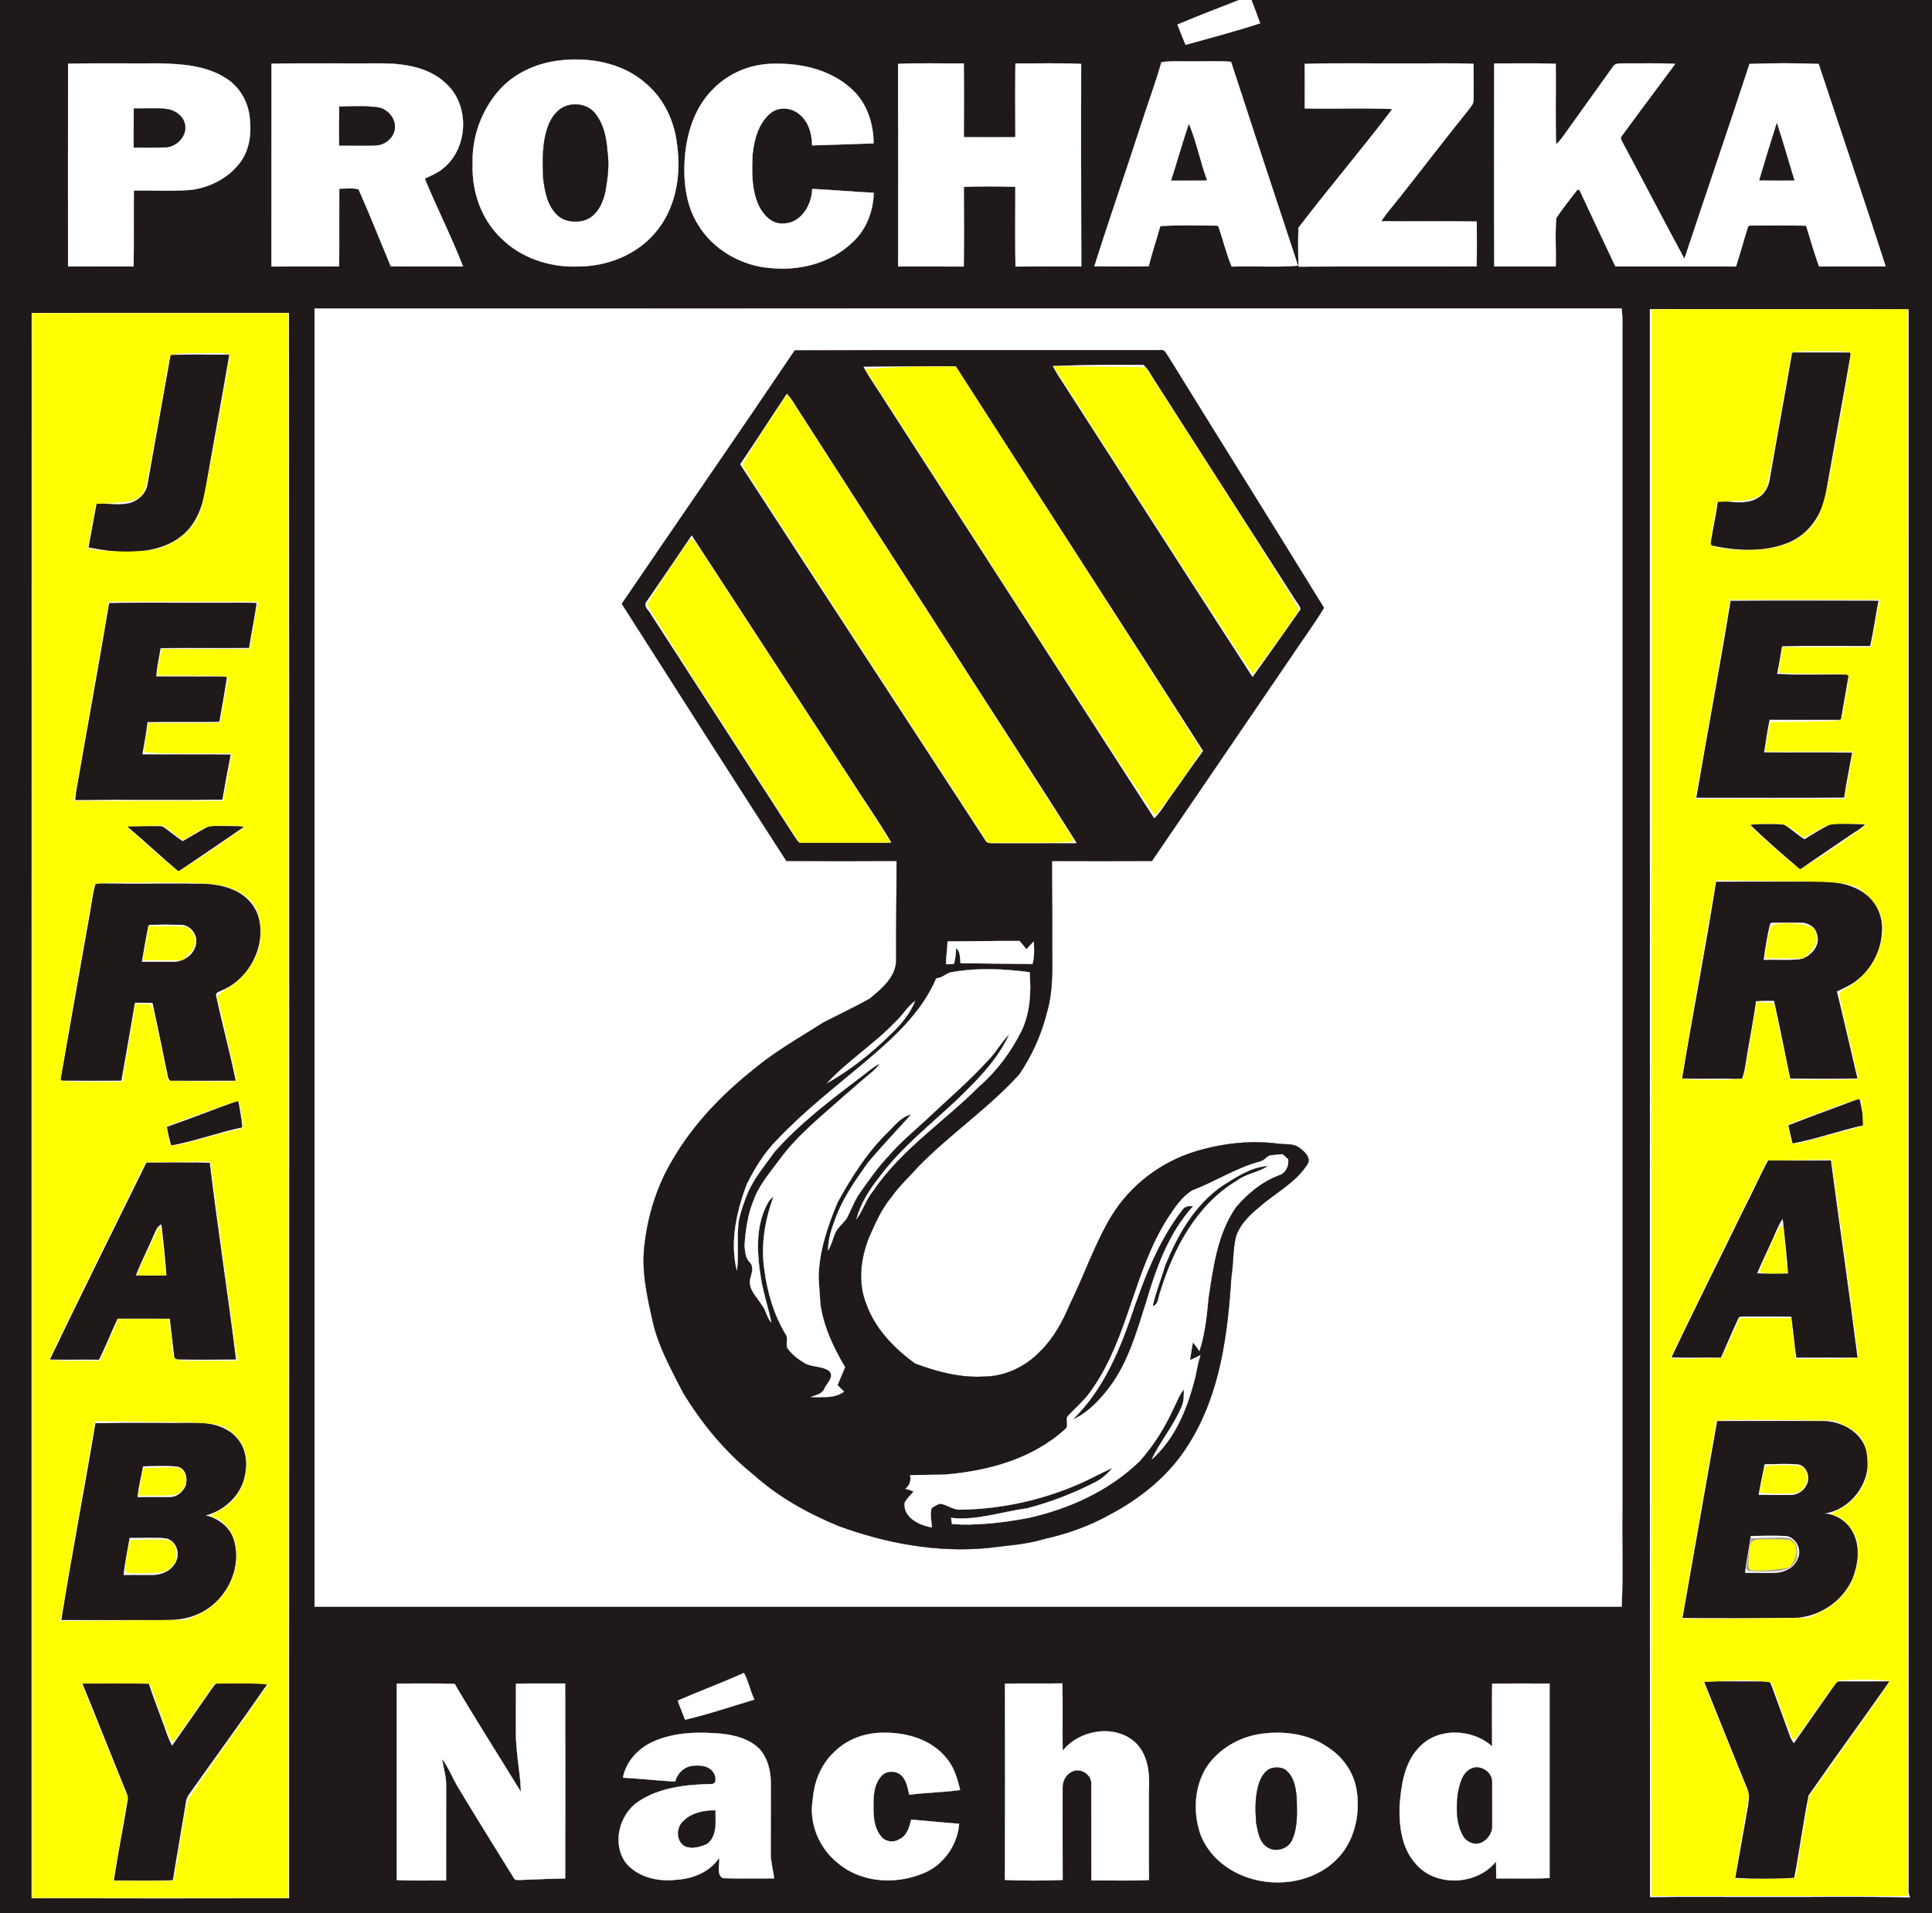<?xml version="1.0" encoding="UTF-8" standalone="no"?>
<svg
   xmlns:dc="http://purl.org/dc/elements/1.1/"
   xmlns:cc="http://creativecommons.org/ns#"
   xmlns:rdf="http://www.w3.org/1999/02/22-rdf-syntax-ns#"
   xmlns:svg="http://www.w3.org/2000/svg"
   xmlns="http://www.w3.org/2000/svg"
   xmlns:sodipodi="http://sodipodi.sourceforge.net/DTD/sodipodi-0.dtd"
   xmlns:inkscape="http://www.inkscape.org/namespaces/inkscape"
   inkscape:version="1.0 (4035a4fb49, 2020-05-01)"
   sodipodi:docname="logo.svg"
   id="svg128"
   version="1.1"
   viewBox="0 0 941 932"
   height="932pt"
   width="941pt">
  <rect x="0" y="0" width="941" height="932" fill="#808080" stroke="none"/>
  <defs
     id="defs132" />
  <sodipodi:namedview
     inkscape:current-layer="svg128"
     inkscape:window-maximized="0"
     inkscape:window-y="3"
     inkscape:window-x="1784"
     inkscape:cy="615.78571"
     inkscape:cx="598.99999"
     inkscape:zoom="0.8111588"
     showgrid="false"
     id="namedview130"
     inkscape:window-height="2103"
     inkscape:window-width="1945"
     inkscape:pageshadow="2"
     inkscape:pageopacity="0"
     guidetolerance="10"
     gridtolerance="10"
     objecttolerance="10"
     borderopacity="1"
     bordercolor="#666666"
     pagecolor="#ffffff" />
  <path
     id="path2"
     d=" M 0.00 0.00 L 603.52 0.00 C 593.48 3.91 583.42 7.80 573.49 11.97 C 574.73 15.29 576.09 18.56 577.45 21.84 C 589.58 18.44 601.79 15.27 613.76 11.35 C 612.32 7.57 611.03 3.75 609.53 0.00 L 941.00 0.00 L 941.00 932.00 L 0.00 932.00 L 0.00 0.00 M 270.42 29.74 C 260.31 31.33 250.49 35.90 243.53 43.51 C 234.61 53.36 229.74 66.73 230.21 80.00 C 229.76 93.17 234.36 106.79 244.03 115.98 C 253.64 125.64 267.51 130.22 280.99 129.83 C 295.04 129.93 309.47 124.54 318.77 113.76 C 329.21 101.99 331.97 85.13 329.68 69.96 C 328.40 58.99 323.41 48.31 314.99 41.02 C 303.08 30.24 285.89 27.41 270.42 29.74 M 565.69 30.29 C 562.76 40.60 559.01 50.66 555.72 60.86 C 548.29 83.86 540.29 106.68 533.03 129.72 C 541.84 129.86 550.65 129.84 559.46 129.73 C 561.14 123.14 563.29 116.68 565.14 110.14 C 574.35 109.53 583.62 109.88 592.85 109.91 L 593.47 110.38 C 595.70 116.84 597.29 123.53 599.89 129.87 C 610.65 129.45 621.49 130.37 632.22 129.41 C 621.24 96.35 610.41 63.25 599.59 30.15 C 594.08 29.57 588.53 29.99 583.00 29.88 C 577.23 30.01 571.43 29.56 565.69 30.29 M 33.17 31.03 C 33.10 63.96 33.14 96.88 33.15 129.81 C 43.79 129.81 54.43 129.82 65.07 129.78 C 65.23 117.47 65.07 105.16 65.18 92.86 C 74.49 92.66 83.85 93.28 93.13 92.49 C 102.42 91.32 111.41 86.57 117.04 79.03 C 121.48 73.00 122.50 65.22 121.67 57.95 C 121.11 49.99 116.81 42.26 109.94 38.07 C 100.51 31.98 88.91 31.19 78.00 30.89 C 63.06 30.99 48.11 30.72 33.17 31.03 M 132.23 31.05 C 132.18 63.98 132.24 96.90 132.20 129.83 C 143.19 129.79 154.18 129.83 165.18 129.79 C 165.30 117.16 165.17 104.52 165.25 91.89 C 168.37 92.00 171.63 91.34 174.65 92.25 C 180.16 104.61 185.11 117.24 190.33 129.74 C 202.06 129.88 213.78 129.77 225.51 129.81 C 219.92 115.31 212.77 101.43 206.90 87.02 C 210.01 85.52 213.28 84.21 215.93 81.93 C 228.10 72.12 228.89 51.29 217.27 40.73 C 209.03 32.77 196.99 30.97 186.00 30.88 C 168.08 31.04 150.14 30.66 132.23 31.05 M 347.37 43.37 C 338.17 52.39 334.24 65.45 333.48 78.03 C 332.88 88.67 334.11 99.91 339.82 109.16 C 347.14 121.45 360.78 129.40 374.95 130.55 C 389.24 132.07 404.58 128.27 415.10 118.12 C 421.90 112.03 425.36 102.94 425.55 93.92 C 415.55 93.45 405.59 92.50 395.59 92.05 C 395.48 99.98 389.77 109.31 380.98 108.88 C 375.76 109.07 371.84 104.71 369.66 100.42 C 365.93 92.52 366.19 83.52 366.57 74.99 C 367.39 67.80 369.42 60.03 375.21 55.19 C 379.41 51.65 386.03 52.37 389.86 56.11 C 394.05 59.76 395.45 65.49 395.57 70.83 C 405.53 70.55 415.50 70.14 425.46 69.85 C 425.54 60.08 422.10 49.93 414.70 43.28 C 404.11 33.55 389.03 30.45 375.04 31.10 C 364.70 31.57 354.60 35.93 347.37 43.37 M 437.42 31.11 C 437.48 64.01 437.46 96.91 437.44 129.80 C 448.09 129.83 458.74 129.76 469.39 129.85 C 469.58 116.91 469.51 103.97 469.43 91.03 C 477.79 90.72 486.18 90.75 494.55 91.02 C 494.54 103.96 494.41 116.92 494.61 129.86 C 505.29 129.73 515.97 129.84 526.65 129.80 C 526.57 96.91 526.46 64.02 526.59 31.14 C 515.93 30.64 505.25 30.99 494.59 30.91 C 494.44 42.88 494.51 54.86 494.56 66.83 C 486.18 66.92 477.80 66.89 469.43 66.82 C 469.49 54.85 469.55 42.87 469.41 30.90 C 458.75 31.03 448.07 30.62 437.42 31.11 M 635.45 31.13 C 635.54 38.35 635.52 45.58 635.47 52.80 C 649.70 53.15 663.95 52.49 678.17 53.12 C 663.33 72.70 647.32 91.45 632.42 110.98 C 632.25 117.28 632.28 123.59 632.48 129.89 C 661.39 129.67 690.30 129.93 719.21 129.76 C 719.38 122.49 719.28 115.22 719.25 107.95 C 703.75 107.61 688.23 108.00 672.72 107.76 C 675.51 103.61 678.83 99.85 681.92 95.92 C 693.11 81.76 704.05 67.41 715.39 53.36 C 716.30 52.00 717.72 50.73 717.68 48.95 C 717.80 43.00 717.67 37.05 717.70 31.10 C 706.81 30.64 695.90 31.01 685.00 30.90 C 668.48 31.05 651.95 30.59 635.45 31.13 M 727.76 30.93 C 727.69 63.88 727.65 96.84 727.79 129.80 C 737.76 129.78 747.74 129.84 757.71 129.80 C 757.98 121.94 757.30 113.99 758.02 106.19 C 761.20 101.44 764.78 96.94 768.28 92.41 C 768.53 92.45 769.04 92.51 769.29 92.54 C 775.05 104.98 780.95 117.37 786.78 129.77 C 806.37 129.85 825.94 129.69 845.53 129.83 C 847.61 123.37 849.40 116.82 851.43 110.34 L 852.12 109.88 C 861.30 109.83 870.51 109.74 879.70 109.95 C 881.71 116.59 883.64 123.27 885.98 129.80 C 896.79 129.76 907.60 129.91 918.41 129.74 C 907.83 96.79 896.63 64.03 885.80 31.15 C 874.59 30.74 863.33 30.72 852.12 31.16 C 841.74 62.86 830.91 94.41 820.41 126.07 C 810.22 107.32 800.49 88.31 790.36 69.52 C 789.82 68.43 788.86 67.08 790.05 66.04 C 798.58 54.33 807.32 42.77 815.94 31.11 C 807.61 30.67 799.27 30.98 790.93 30.88 C 789.06 31.02 786.57 30.61 785.54 32.60 C 777.53 43.90 769.35 55.08 761.35 66.38 C 760.35 67.82 759.19 69.15 757.90 70.32 C 757.52 57.25 757.86 44.17 757.73 31.09 C 747.74 30.70 737.75 30.96 727.76 30.93 M 153.22 150.31 C 153.20 361.11 153.20 571.91 153.22 782.72 C 365.43 782.72 577.63 782.72 789.84 782.71 C 790.60 767.16 789.97 751.56 790.18 735.99 C 790.18 544.66 790.18 353.33 790.18 162.00 C 790.18 158.09 790.33 154.16 789.82 150.28 C 577.62 150.32 365.42 150.26 153.22 150.31 M 803.62 150.63 C 803.70 408.48 803.56 666.33 803.69 924.18 C 821.79 923.91 839.90 924.15 858.00 924.08 C 882.08 924.24 906.19 923.71 930.26 924.35 C 929.04 921.75 929.73 918.76 929.57 916.00 C 929.59 660.92 929.56 405.84 929.58 150.75 C 887.59 150.52 845.60 150.76 803.62 150.63 M 15.46 152.48 C 15.38 409.89 15.45 667.31 15.42 924.73 C 57.20 924.86 98.99 924.83 140.77 924.75 C 140.79 667.32 140.87 409.89 140.73 152.46 C 98.97 152.50 57.21 152.47 15.46 152.48 M 330.09 828.50 C 331.20 831.63 332.51 834.68 333.69 837.80 C 345.09 835.14 356.22 831.33 367.44 827.98 C 365.35 823.81 364.61 819.10 362.33 815.03 C 351.70 819.79 340.78 823.87 330.09 828.50 M 193.26 820.21 C 193.26 852.12 193.24 884.03 193.26 915.94 C 201.25 916.29 209.25 916.05 217.25 916.10 C 217.31 900.72 217.23 885.34 217.29 869.96 C 217.37 865.49 215.99 861.20 215.25 856.84 C 218.72 861.25 220.53 866.67 223.52 871.40 C 232.27 885.96 241.28 900.38 250.22 914.83 C 250.77 916.21 252.48 915.81 253.64 915.87 C 260.85 915.56 268.06 915.25 275.27 915.14 C 275.35 883.48 275.38 851.82 275.26 820.17 C 267.27 820.22 259.29 820.11 251.30 820.24 C 251.29 827.82 251.32 835.41 251.29 843.00 C 251.06 853.06 253.44 862.95 253.73 873.00 C 242.98 855.44 231.89 838.10 221.44 820.36 C 212.05 820.00 202.65 820.25 193.26 820.21 M 489.48 820.23 C 489.53 852.10 489.57 883.98 489.46 915.86 C 498.81 916.28 508.21 916.22 517.57 915.86 C 517.48 900.89 517.55 885.91 517.54 870.94 C 517.39 867.41 519.58 863.74 523.06 862.73 C 527.00 861.45 531.78 864.84 531.53 869.05 C 531.59 884.73 531.47 900.40 531.59 916.08 C 540.93 916.03 550.29 916.36 559.62 915.88 C 559.50 901.25 559.59 886.63 559.57 872.01 C 560.06 863.73 559.10 854.36 552.52 848.50 C 542.40 839.87 525.60 842.80 517.58 852.97 C 517.39 842.02 517.71 831.07 517.42 820.13 C 508.11 820.27 498.79 820.08 489.48 820.23 M 726.79 820.22 C 726.64 830.41 726.71 840.60 726.76 850.80 C 716.97 841.96 699.69 841.43 690.75 851.77 C 683.78 859.35 682.46 870.16 681.68 879.99 C 681.46 889.61 682.68 900.19 689.31 907.70 C 698.93 919.48 719.43 918.61 728.67 906.82 C 728.73 909.59 728.71 912.36 728.76 915.14 C 737.41 915.01 746.07 915.36 754.72 914.94 C 754.74 883.36 754.74 851.79 754.72 820.21 C 745.41 820.17 736.10 820.15 726.79 820.22 M 318.34 848.40 C 311.04 851.57 304.91 858.06 303.42 866.03 C 311.91 866.51 320.36 867.45 328.85 867.92 C 329.80 864.29 332.58 861.22 336.30 860.40 C 340.43 859.67 345.79 859.93 347.93 864.20 C 348.68 865.74 349.16 869.21 346.53 869.12 C 334.24 869.43 321.25 870.74 310.76 877.77 C 301.63 884.06 298.05 898.04 304.69 907.32 C 310.39 914.49 320.34 916.77 329.10 915.79 C 337.23 915.36 345.66 912.10 350.28 905.07 C 350.69 908.24 348.80 913.12 352.07 915.00 C 360.38 915.30 368.71 915.04 377.02 915.12 C 376.60 911.08 375.35 907.14 375.40 903.06 C 375.42 891.36 375.40 879.66 375.43 867.96 C 375.30 862.29 373.76 856.37 369.93 852.06 C 365.09 847.22 358.16 845.37 351.55 844.64 C 340.42 843.66 328.73 843.78 318.34 848.40 M 406.44 853.45 C 399.99 859.32 396.58 867.89 395.90 876.47 C 393.81 888.16 398.96 900.52 408.27 907.75 C 420.19 917.81 438.02 918.28 451.70 911.71 C 460.37 907.30 466.43 898.19 467.15 888.51 C 459.36 887.94 451.59 887.08 443.81 886.47 C 442.95 890.10 441.78 894.36 438.05 896.03 C 435.26 897.86 431.29 897.37 429.20 894.74 C 425.78 890.69 425.36 885.06 425.43 880.00 C 425.36 874.92 425.64 869.23 429.25 865.28 C 431.82 862.25 437.03 862.46 439.53 865.47 C 441.70 867.91 442.12 871.29 442.90 874.35 C 451.11 873.25 459.42 873.20 467.63 872.05 C 466.32 866.43 464.62 860.68 460.73 856.26 C 453.61 847.55 441.92 844.08 431.00 844.15 C 422.03 843.93 412.85 847.05 406.44 853.45 M 614.42 844.67 C 603.86 846.09 593.82 851.82 587.80 860.70 C 581.91 869.90 581.11 881.75 584.19 892.08 C 587.23 901.90 595.27 909.57 604.61 913.49 C 619.75 919.99 638.99 917.74 650.95 905.92 C 659.50 897.45 662.50 884.62 660.87 872.95 C 659.77 864.29 654.58 856.39 647.32 851.64 C 637.94 844.78 625.70 843.14 614.42 844.67 Z"
     opacity="1.00"
     stroke-width="0.094"
     stroke="#1f1919"
     fill="#1f1919" />
  <path
     id="path4"
     d=" M 603.52 0.00 L 609.53 0.00 C 611.03 3.75 612.32 7.57 613.76 11.35 C 601.79 15.27 589.58 18.44 577.45 21.84 C 576.09 18.56 574.73 15.29 573.49 11.97 C 583.42 7.80 593.48 3.91 603.52 0.00 Z"
     opacity="1.00"
     stroke-width="0.094"
     stroke="#ffffff"
     fill="#ffffff" />
  <path
     id="path6"
     d=" M 270.42 29.74 C 285.89 27.41 303.08 30.24 314.99 41.02 C 323.41 48.31 328.40 58.99 329.68 69.96 C 331.97 85.13 329.21 101.99 318.77 113.76 C 309.47 124.54 295.04 129.93 280.99 129.83 C 267.51 130.22 253.64 125.64 244.03 115.98 C 234.36 106.79 229.76 93.17 230.21 80.00 C 229.74 66.73 234.61 53.36 243.53 43.51 C 250.49 35.90 260.31 31.33 270.42 29.74 M 276.30 51.45 C 271.83 52.79 268.71 56.83 267.12 61.05 C 263.94 69.30 264.28 78.32 264.58 87.00 C 265.38 93.23 266.60 100.10 271.35 104.63 C 274.84 108.15 280.43 108.53 284.97 107.21 C 290.81 105.08 293.69 98.89 294.85 93.18 C 295.97 86.82 296.83 80.29 295.84 73.86 C 295.39 67.30 294.03 60.43 289.81 55.19 C 286.64 51.27 281.02 50.04 276.30 51.45 Z"
     opacity="1.00"
     stroke-width="0.094"
     stroke="#ffffff"
     fill="#ffffff" />
  <path
     id="path8"
     d=" M 565.69 30.29 C 571.43 29.56 577.23 30.01 583.00 29.88 C 588.53 29.99 594.08 29.57 599.59 30.15 C 610.41 63.25 621.24 96.35 632.22 129.41 C 621.49 130.37 610.65 129.45 599.89 129.87 C 597.29 123.53 595.70 116.84 593.47 110.38 L 592.85 109.91 C 583.62 109.88 574.35 109.53 565.14 110.14 C 563.29 116.68 561.14 123.14 559.46 129.73 C 550.65 129.84 541.84 129.86 533.03 129.72 C 540.29 106.68 548.29 83.86 555.72 60.86 C 559.01 50.66 562.76 40.60 565.69 30.29 M 570.52 87.84 C 576.27 87.85 582.02 87.93 587.76 87.78 C 584.55 78.82 582.69 69.38 579.05 60.58 C 576.02 69.60 573.45 78.78 570.52 87.84 Z"
     opacity="1.00"
     stroke-width="0.094"
     stroke="#ffffff"
     fill="#ffffff" />
  <path
     id="path10"
     d=" M 33.17 31.03 C 48.11 30.72 63.06 30.99 78.00 30.89 C 88.91 31.19 100.51 31.98 109.94 38.07 C 116.81 42.26 121.11 49.99 121.67 57.95 C 122.50 65.22 121.48 73.00 117.04 79.03 C 111.41 86.57 102.42 91.32 93.13 92.49 C 83.85 93.28 74.49 92.66 65.18 92.86 C 65.07 105.16 65.23 117.47 65.07 129.78 C 54.43 129.82 43.79 129.81 33.15 129.81 C 33.14 96.88 33.10 63.96 33.17 31.03 M 65.19 52.92 C 65.09 59.24 65.18 65.56 65.14 71.87 C 70.38 71.79 75.63 72.04 80.86 71.74 C 86.10 71.37 90.96 66.39 90.14 60.98 C 89.47 56.45 85.05 53.49 80.73 53.08 C 75.57 52.54 70.37 52.97 65.19 52.92 Z"
     opacity="1.00"
     stroke-width="0.094"
     stroke="#ffffff"
     fill="#ffffff" />
  <path
     id="path12"
     d=" M 132.23 31.05 C 150.14 30.66 168.08 31.04 186.00 30.88 C 196.99 30.97 209.03 32.77 217.27 40.73 C 228.89 51.29 228.10 72.12 215.93 81.93 C 213.28 84.21 210.01 85.52 206.90 87.02 C 212.77 101.43 219.92 115.31 225.51 129.81 C 213.78 129.77 202.06 129.88 190.33 129.74 C 185.11 117.24 180.16 104.61 174.65 92.25 C 171.63 91.34 168.37 92.00 165.25 91.89 C 165.17 104.52 165.30 117.16 165.18 129.79 C 154.18 129.83 143.19 129.79 132.20 129.83 C 132.24 96.90 132.18 63.98 132.23 31.05 M 165.26 51.94 C 165.20 58.24 165.21 64.54 165.23 70.85 C 171.10 70.84 176.99 70.97 182.86 70.80 C 186.96 70.72 190.89 67.94 192.01 63.93 C 193.65 58.50 188.94 52.82 183.54 52.24 C 177.48 51.48 171.35 51.95 165.26 51.94 Z"
     opacity="1.00"
     stroke-width="0.094"
     stroke="#ffffff"
     fill="#ffffff" />
  <path
     id="path14"
     d=" M 347.37 43.37 C 354.60 35.93 364.70 31.57 375.04 31.10 C 389.03 30.45 404.11 33.55 414.70 43.28 C 422.10 49.93 425.54 60.08 425.46 69.85 C 415.50 70.14 405.53 70.55 395.57 70.83 C 395.45 65.49 394.05 59.76 389.86 56.11 C 386.03 52.37 379.41 51.65 375.21 55.19 C 369.42 60.03 367.39 67.80 366.57 74.99 C 366.19 83.52 365.93 92.52 369.66 100.42 C 371.84 104.71 375.76 109.07 380.98 108.88 C 389.77 109.31 395.48 99.98 395.59 92.05 C 405.59 92.50 415.55 93.45 425.55 93.92 C 425.36 102.94 421.90 112.03 415.10 118.12 C 404.58 128.27 389.24 132.07 374.95 130.55 C 360.78 129.40 347.14 121.45 339.82 109.16 C 334.11 99.91 332.88 88.67 333.48 78.03 C 334.24 65.45 338.17 52.39 347.37 43.37 Z"
     opacity="1.00"
     stroke-width="0.094"
     stroke="#ffffff"
     fill="#ffffff" />
  <path
     id="path16"
     d=" M 437.42 31.11 C 448.07 30.62 458.75 31.03 469.41 30.90 C 469.55 42.87 469.49 54.85 469.43 66.82 C 477.80 66.89 486.18 66.92 494.56 66.83 C 494.51 54.86 494.44 42.88 494.59 30.91 C 505.25 30.99 515.93 30.64 526.59 31.14 C 526.46 64.02 526.57 96.91 526.65 129.80 C 515.97 129.84 505.29 129.73 494.61 129.86 C 494.41 116.92 494.54 103.96 494.55 91.02 C 486.18 90.75 477.79 90.72 469.43 91.03 C 469.51 103.97 469.58 116.91 469.39 129.85 C 458.74 129.76 448.09 129.83 437.44 129.80 C 437.46 96.91 437.48 64.01 437.42 31.11 Z"
     opacity="1.00"
     stroke-width="0.094"
     stroke="#ffffff"
     fill="#ffffff" />
  <path
     id="path18"
     d=" M 635.45 31.13 C 651.95 30.59 668.48 31.05 685.00 30.90 C 695.90 31.01 706.81 30.64 717.70 31.10 C 717.67 37.05 717.80 43.00 717.68 48.95 C 717.72 50.73 716.30 52.00 715.39 53.36 C 704.05 67.41 693.11 81.76 681.92 95.92 C 678.83 99.85 675.51 103.61 672.72 107.76 C 688.23 108.00 703.75 107.61 719.25 107.95 C 719.28 115.22 719.38 122.49 719.21 129.76 C 690.30 129.93 661.39 129.67 632.48 129.89 C 632.28 123.59 632.25 117.28 632.42 110.98 C 647.32 91.45 663.33 72.70 678.17 53.12 C 663.95 52.49 649.70 53.15 635.47 52.80 C 635.52 45.58 635.54 38.35 635.45 31.13 Z"
     opacity="1.00"
     stroke-width="0.094"
     stroke="#ffffff"
     fill="#ffffff" />
  <path
     id="path20"
     d=" M 727.76 30.93 C 737.75 30.96 747.74 30.70 757.73 31.09 C 757.86 44.17 757.52 57.25 757.90 70.32 C 759.19 69.15 760.35 67.82 761.35 66.38 C 769.35 55.08 777.53 43.90 785.54 32.60 C 786.57 30.61 789.06 31.02 790.93 30.88 C 799.27 30.98 807.61 30.67 815.94 31.11 C 807.32 42.77 798.58 54.33 790.05 66.04 C 788.86 67.08 789.82 68.43 790.36 69.52 C 800.49 88.31 810.22 107.32 820.41 126.07 C 830.91 94.41 841.74 62.86 852.12 31.16 C 863.33 30.72 874.59 30.74 885.80 31.15 C 896.63 64.03 907.83 96.79 918.41 129.74 C 907.60 129.91 896.79 129.76 885.98 129.80 C 883.64 123.27 881.71 116.59 879.70 109.95 C 870.51 109.74 861.30 109.83 852.12 109.88 L 851.43 110.34 C 849.40 116.82 847.61 123.37 845.53 129.83 C 825.94 129.69 806.37 129.85 786.78 129.77 C 780.95 117.37 775.05 104.98 769.29 92.54 C 769.04 92.51 768.53 92.45 768.28 92.41 C 764.78 96.94 761.20 101.44 758.02 106.19 C 757.30 113.99 757.98 121.94 757.71 129.80 C 747.74 129.84 737.76 129.78 727.79 129.80 C 727.65 96.84 727.69 63.88 727.76 30.93 M 856.93 87.79 C 862.60 87.89 868.27 87.87 873.94 87.82 C 871.04 78.59 868.48 69.25 865.41 60.07 C 862.52 69.29 859.64 78.52 856.93 87.79 Z"
     opacity="1.00"
     stroke-width="0.094"
     stroke="#ffffff"
     fill="#ffffff" />
  <path
     id="path22"
     d=" M 276.30 51.45 C 281.02 50.04 286.64 51.27 289.81 55.19 C 294.03 60.43 295.39 67.30 295.84 73.86 C 296.83 80.29 295.97 86.82 294.85 93.18 C 293.69 98.89 290.81 105.08 284.97 107.21 C 280.43 108.53 274.84 108.15 271.35 104.63 C 266.60 100.10 265.38 93.23 264.58 87.00 C 264.28 78.32 263.94 69.30 267.12 61.05 C 268.71 56.83 271.83 52.79 276.30 51.45 Z"
     opacity="1.00"
     stroke-width="0.094"
     stroke="#1f1919"
     fill="#1f1919" />
  <path
     id="path24"
     d=" M 165.26 51.94 C 171.35 51.95 177.48 51.48 183.54 52.24 C 188.94 52.82 193.65 58.50 192.01 63.93 C 190.89 67.94 186.96 70.72 182.86 70.80 C 176.99 70.97 171.10 70.84 165.23 70.85 C 165.21 64.54 165.20 58.24 165.26 51.94 Z"
     opacity="1.00"
     stroke-width="0.094"
     stroke="#1f1919"
     fill="#1f1919" />
  <path
     id="path26"
     d=" M 65.19 52.92 C 70.37 52.97 75.57 52.54 80.73 53.08 C 85.05 53.49 89.47 56.45 90.14 60.98 C 90.96 66.39 86.10 71.37 80.86 71.74 C 75.63 72.04 70.38 71.79 65.14 71.87 C 65.18 65.56 65.09 59.24 65.19 52.92 Z"
     opacity="1.00"
     stroke-width="0.094"
     stroke="#1f1919"
     fill="#1f1919" />
  <path
     id="path28"
     d=" M 856.93 87.79 C 859.64 78.52 862.52 69.29 865.41 60.07 C 868.48 69.25 871.04 78.59 873.94 87.82 C 868.27 87.87 862.60 87.89 856.93 87.79 Z"
     opacity="1.00"
     stroke-width="0.094"
     stroke="#1f1919"
     fill="#1f1919" />
  <path
     id="path30"
     d=" M 570.52 87.84 C 573.45 78.78 576.02 69.60 579.05 60.58 C 582.69 69.38 584.55 78.82 587.76 87.78 C 582.02 87.93 576.27 87.85 570.52 87.84 Z"
     opacity="1.00"
     stroke-width="0.094"
     stroke="#1f1919"
     fill="#1f1919" />
  <path
     id="path32"
     d=" M 153.22 150.31 C 365.42 150.26 577.62 150.32 789.82 150.28 C 790.33 154.16 790.18 158.09 790.18 162.00 C 790.18 353.33 790.18 544.66 790.18 735.99 C 789.97 751.56 790.60 767.16 789.84 782.71 C 577.63 782.72 365.43 782.72 153.22 782.72 C 153.20 571.91 153.20 361.11 153.22 150.31 M 302.87 294.16 C 329.53 335.95 356.14 377.77 383.02 419.41 C 400.91 419.52 418.81 419.53 436.70 419.41 C 436.70 435.62 436.41 451.83 436.51 468.04 C 436.24 476.19 429.40 481.77 423.60 486.56 C 416.25 490.66 408.62 494.27 401.13 498.11 C 389.57 505.47 377.54 512.20 367.00 521.04 C 351.61 533.29 337.72 547.71 327.77 564.78 C 319.97 577.64 315.41 592.36 313.85 607.27 C 312.42 619.73 315.32 632.10 318.02 644.19 C 320.85 656.35 327.04 667.32 332.65 678.36 C 341.75 693.36 353.08 707.17 366.80 718.19 C 378.97 729.20 393.52 737.27 408.64 743.48 C 431.65 751.89 456.45 756.50 480.98 754.13 C 490.23 752.94 499.66 752.47 508.64 749.73 C 519.58 747.27 530.28 743.55 540.09 738.09 C 555.69 729.92 569.98 718.38 579.16 703.18 C 594.31 679.01 597.97 649.89 599.73 622.02 C 600.79 615.60 600.42 609.02 601.90 602.66 C 603.76 596.62 608.41 592.07 613.17 588.18 C 620.91 581.24 630.79 576.45 636.57 567.51 C 639.01 564.21 635.34 560.99 632.83 559.18 C 630.02 556.99 626.31 557.63 623.01 557.26 C 609.50 555.39 595.66 556.96 582.63 560.84 C 565.69 565.93 550.61 577.27 541.39 592.40 C 533.13 606.15 528.02 621.44 520.96 635.79 C 517.56 643.88 513.26 651.76 507.00 658.01 C 499.83 665.65 489.61 670.69 479.03 670.66 C 467.58 671.30 456.30 668.28 445.68 664.32 C 435.46 656.87 426.15 647.32 421.86 635.18 C 417.74 624.82 419.15 613.13 423.18 602.98 C 426.23 596.07 429.23 589.02 434.15 583.18 C 437.95 577.72 442.92 573.27 447.29 568.29 C 462.81 552.41 481.46 539.89 496.39 523.39 C 502.64 514.22 507.24 503.95 509.91 493.18 C 513.29 481.77 512.36 469.74 512.48 458.00 C 512.56 445.15 512.31 432.29 512.35 419.44 C 528.58 419.53 544.82 419.49 561.05 419.43 C 583.59 386.49 606.02 353.46 628.52 320.49 C 633.88 312.32 639.82 304.48 644.82 296.11 C 619.74 255.25 594.24 214.64 569.06 173.83 C 568.00 172.43 567.30 170.06 565.09 170.58 C 505.77 170.70 446.44 170.47 387.12 170.71 C 359.29 212.03 330.88 252.96 302.87 294.16 Z"
     opacity="1.00"
     stroke-width="0.094"
     stroke="#ffffff"
     fill="#ffffff" />
  <path
     id="path34"
     d=" M 803.62 150.63 C 845.60 150.76 887.59 150.52 929.58 150.75 C 929.56 405.84 929.59 660.92 929.57 916.00 C 929.73 918.76 929.04 921.75 930.26 924.35 C 906.19 923.71 882.08 924.24 858.00 924.08 C 839.90 924.15 821.79 923.91 803.69 924.18 C 803.56 666.33 803.70 408.48 803.62 150.63 M 872.95 171.77 C 869.47 192.28 865.59 212.71 862.11 233.22 C 861.57 236.90 859.75 240.60 856.43 242.52 C 850.55 246.24 843.32 244.33 836.82 244.14 C 835.83 251.34 834.12 258.42 833.16 265.63 C 845.67 268.24 859.33 269.26 871.36 264.15 C 881.04 260.12 887.44 250.50 889.20 240.37 C 893.27 217.52 897.46 194.68 901.44 171.82 C 891.94 171.70 882.44 171.79 872.95 171.77 M 842.97 292.77 C 837.80 324.76 831.72 356.61 826.30 388.56 C 850.24 388.55 874.19 388.73 898.13 388.48 C 899.20 381.18 900.72 373.97 902.02 366.71 C 887.73 366.47 873.45 366.72 859.17 366.59 C 859.98 361.24 860.70 355.88 861.85 350.59 C 873.41 350.68 884.98 350.62 896.54 350.62 C 897.86 343.32 899.07 336.01 900.36 328.71 C 888.74 328.38 877.08 329.06 865.48 328.38 C 866.40 323.85 867.18 319.30 867.91 314.73 C 882.20 314.55 896.50 314.72 910.80 314.67 C 912.46 307.42 913.44 300.03 914.82 292.73 C 890.87 292.68 866.92 292.58 842.97 292.77 M 891.44 401.68 C 887.10 403.81 883.02 406.44 878.87 408.92 C 875.37 406.77 872.39 403.90 868.89 401.75 C 863.44 401.33 857.93 401.53 852.47 401.73 C 860.25 409.31 868.52 416.42 876.79 423.48 C 884.78 417.88 892.90 412.47 900.95 406.95 C 903.40 405.21 906.17 403.87 908.26 401.66 C 902.66 401.61 897.01 401.10 891.44 401.68 M 835.91 429.64 C 830.84 461.63 824.65 493.45 819.36 525.40 C 829.04 525.58 838.73 525.29 848.42 525.55 C 849.83 521.75 850.18 517.68 850.88 513.71 C 852.37 505.06 853.98 496.42 855.24 487.73 C 858.18 487.40 861.14 487.49 864.11 487.49 C 866.92 500.09 869.40 512.77 872.02 525.41 C 882.88 525.48 893.74 525.51 904.60 525.40 C 901.28 511.25 898.06 497.09 894.61 482.97 C 896.91 481.84 899.26 480.78 901.50 479.51 C 910.59 473.98 916.46 463.62 916.58 452.98 C 916.86 446.55 914.10 439.99 909.01 435.98 C 903.17 431.22 895.35 429.73 887.99 429.54 C 870.63 429.63 853.27 429.41 835.91 429.64 M 871.16 548.25 C 871.69 551.19 872.42 554.09 873.15 556.99 C 884.83 554.79 896.06 550.67 907.67 548.14 C 907.52 543.78 906.52 539.51 905.69 535.25 C 894.20 539.64 882.59 543.73 871.16 548.25 M 861.25 565.35 C 857.05 573.15 853.52 581.29 849.40 589.14 C 837.75 613.22 825.63 637.07 814.22 661.26 C 822.20 661.44 830.18 661.26 838.17 661.35 C 840.95 655.06 843.62 648.71 846.51 642.47 C 846.94 640.91 848.78 641.47 849.96 641.33 C 857.49 641.35 865.01 641.29 872.54 641.38 C 873.42 648.03 874.03 654.71 874.97 661.35 C 884.86 661.29 894.75 661.35 904.65 661.33 C 900.60 629.32 895.93 597.36 891.70 565.36 C 881.55 565.45 871.40 565.47 861.25 565.35 M 836.41 692.34 C 830.80 724.29 825.16 756.23 819.57 788.19 C 837.73 788.20 855.90 788.30 874.06 788.14 C 886.05 787.71 897.37 780.14 902.18 769.15 C 904.97 762.06 906.13 753.58 902.44 746.59 C 899.76 741.25 894.10 737.58 888.14 737.36 C 902.38 735.59 912.88 720.01 908.78 706.18 C 906.14 697.35 896.69 692.45 887.92 692.32 C 870.75 692.27 853.58 692.23 836.41 692.34 M 830.09 819.30 C 837.12 836.77 844.09 854.26 851.21 871.70 C 852.33 874.47 851.79 877.54 851.38 880.41 C 849.34 891.88 847.27 903.34 845.27 914.82 C 854.77 915.37 864.33 915.31 873.83 914.87 C 876.37 901.52 878.14 888.02 880.80 874.70 C 893.70 856.05 907.17 837.76 920.17 819.16 C 912.76 819.21 905.35 819.21 897.94 819.18 C 896.64 819.29 894.88 818.80 894.14 820.22 C 887.30 829.92 880.49 839.65 873.72 849.40 C 872.75 848.13 872.00 846.73 871.52 845.24 C 868.73 837.44 865.81 829.69 863.02 821.89 C 862.48 820.95 862.35 819.01 860.86 819.24 C 850.61 819.18 840.35 819.12 830.09 819.30 Z"
     opacity="1.00"
     stroke-width="0.094"
     stroke="#ffffff"
     fill="#ffffff" />
  <path
     id="path36"
     d=" M 15.46 152.48 C 57.21 152.47 98.97 152.50 140.73 152.46 C 140.87 409.89 140.79 667.32 140.77 924.75 C 98.99 924.83 57.20 924.86 15.42 924.73 C 15.45 667.31 15.38 409.89 15.46 152.48 M 83.15 172.98 C 79.43 193.99 75.70 214.99 71.92 235.99 C 71.24 240.39 67.54 243.88 63.37 245.09 C 58.06 246.44 52.55 245.38 47.17 245.11 C 45.81 252.28 44.54 259.46 43.21 266.64 C 50.04 267.99 57.00 268.98 63.99 268.70 C 73.64 268.52 83.93 266.00 90.83 258.82 C 96.07 253.44 98.66 246.14 99.90 238.87 C 103.70 216.83 107.86 194.85 111.60 172.80 C 102.12 172.90 92.62 172.55 83.15 172.98 M 53.22 293.90 C 48.06 324.76 42.38 355.54 37.06 386.38 C 36.90 387.47 36.81 388.58 36.79 389.69 C 60.61 389.43 84.43 389.75 108.24 389.54 C 109.50 382.24 110.82 374.95 112.28 367.69 C 97.94 367.49 83.59 367.71 69.25 367.58 C 70.18 362.30 71.17 357.04 71.80 351.72 C 83.45 351.48 95.12 351.76 106.77 351.58 C 108.11 344.30 109.34 337.00 110.49 329.69 C 99.00 329.60 87.51 329.72 76.01 329.63 C 76.32 324.96 77.42 320.39 78.14 315.78 C 92.51 315.42 106.89 315.84 121.26 315.58 C 122.33 308.30 123.94 301.11 124.92 293.82 C 117.95 293.46 110.97 293.77 104.00 293.67 C 87.08 293.83 70.13 293.36 53.22 293.90 M 62.09 402.64 C 70.50 409.76 78.53 417.32 86.93 424.45 C 97.63 417.21 108.37 410.00 118.98 402.62 C 113.18 402.67 107.30 402.04 101.54 402.70 C 97.25 404.91 93.19 407.54 88.95 409.86 C 85.83 407.77 82.94 405.36 79.88 403.18 C 78.80 402.32 77.33 402.63 76.07 402.54 C 71.41 402.59 66.75 402.53 62.09 402.64 M 44.19 443.00 C 39.26 470.78 34.36 498.57 29.51 526.37 C 39.36 526.49 49.22 526.51 59.08 526.39 C 61.31 513.76 63.47 501.12 65.64 488.48 C 68.54 488.46 71.45 488.47 74.36 488.57 C 76.70 499.58 79.06 510.58 81.27 521.63 C 81.81 523.20 81.54 525.30 82.93 526.44 C 93.52 526.46 104.11 526.47 114.70 526.42 C 111.92 512.69 108.19 499.16 105.26 485.46 C 104.40 483.35 107.17 483.00 108.45 482.21 C 117.42 478.37 123.84 469.78 126.07 460.40 C 127.52 453.43 126.99 445.46 122.14 439.86 C 116.83 433.30 108.07 431.09 100.01 430.59 C 82.22 430.45 64.43 430.71 46.64 430.46 C 45.40 434.54 44.92 438.80 44.19 443.00 M 81.39 549.02 C 81.83 552.05 82.63 555.01 83.38 557.99 C 95.06 555.82 106.29 551.64 117.91 549.17 C 117.70 544.81 116.68 540.56 116.00 536.27 C 104.44 540.45 92.99 544.96 81.39 549.02 M 71.37 566.43 C 55.68 598.34 39.82 630.18 24.42 662.24 C 32.34 662.48 40.26 662.21 48.18 662.36 C 51.47 655.81 54.10 648.96 57.22 642.33 C 65.74 642.35 74.26 642.31 82.78 642.37 C 83.57 648.96 84.27 655.57 85.09 662.17 C 95.01 662.45 104.94 662.36 114.87 662.24 C 110.93 630.29 105.94 598.46 102.10 566.50 C 91.86 566.33 81.61 566.47 71.37 566.43 M 46.56 693.38 C 41.22 725.34 35.07 757.17 29.97 789.16 C 44.31 789.30 58.66 789.18 73.00 789.22 C 80.82 789.27 89.02 789.67 96.30 786.31 C 109.81 780.51 118.11 764.40 113.81 750.12 C 111.89 743.91 106.21 739.66 100.02 738.29 C 108.69 736.01 116.24 729.46 118.77 720.73 C 120.49 714.25 120.36 706.54 115.81 701.20 C 111.16 695.27 103.26 693.19 96.02 693.28 C 79.53 693.36 63.04 693.17 46.56 693.38 M 40.25 820.26 C 47.28 837.45 54.10 854.72 61.08 871.92 C 61.67 873.54 62.70 875.17 62.28 876.98 C 60.18 890.04 57.47 902.99 55.59 916.08 C 65.10 916.05 74.62 916.34 84.13 915.91 C 85.93 904.60 87.96 893.32 89.81 882.02 C 90.35 879.56 90.29 876.86 91.63 874.66 C 104.46 856.49 117.63 838.55 130.25 820.25 C 122.21 820.13 114.15 820.09 106.11 820.25 C 104.76 820.09 104.22 821.60 103.47 822.43 C 96.96 831.84 90.36 841.20 83.82 850.58 C 81.50 846.43 80.31 841.79 78.56 837.39 C 76.54 831.71 74.27 826.11 72.43 820.36 C 61.71 819.99 50.97 820.18 40.25 820.26 Z"
     opacity="1.00"
     stroke-width="0.094"
     stroke="#ffffff"
     fill="#ffffff" />
  <path
     id="path38"
     d=" M 302.87 294.16 C 330.88 252.96 359.29 212.03 387.12 170.71 C 446.44 170.47 505.77 170.70 565.09 170.58 C 567.30 170.06 568.00 172.43 569.06 173.83 C 594.24 214.64 619.74 255.25 644.82 296.11 C 639.82 304.48 633.88 312.32 628.52 320.49 C 606.02 353.46 583.59 386.49 561.05 419.43 C 544.82 419.49 528.58 419.53 512.35 419.44 C 512.31 432.29 512.56 445.15 512.48 458.00 C 512.36 469.74 513.29 481.77 509.91 493.18 C 507.24 503.95 502.64 514.22 496.39 523.39 C 481.46 539.89 462.81 552.41 447.29 568.29 C 442.92 573.27 437.95 577.72 434.15 583.18 C 429.23 589.02 426.23 596.07 423.18 602.98 C 419.15 613.13 417.74 624.82 421.86 635.18 C 426.15 647.32 435.46 656.87 445.68 664.32 C 456.30 668.28 467.58 671.30 479.03 670.66 C 489.61 670.69 499.83 665.65 507.00 658.01 C 513.26 651.76 517.56 643.88 520.96 635.79 C 528.02 621.44 533.13 606.15 541.39 592.40 C 550.61 577.27 565.69 565.93 582.63 560.84 C 595.66 556.96 609.50 555.39 623.01 557.26 C 626.31 557.63 630.02 556.99 632.83 559.18 C 635.34 560.99 639.01 564.21 636.57 567.51 C 630.79 576.45 620.91 581.24 613.17 588.18 C 608.41 592.07 603.76 596.62 601.90 602.66 C 600.42 609.02 600.79 615.60 599.73 622.02 C 597.97 649.89 594.31 679.01 579.16 703.18 C 569.98 718.38 555.69 729.92 540.09 738.09 C 530.28 743.55 519.58 747.27 508.64 749.73 C 499.66 752.47 490.23 752.94 480.98 754.13 C 456.45 756.50 431.65 751.89 408.64 743.48 C 393.52 737.27 378.97 729.20 366.80 718.19 C 353.08 707.17 341.75 693.36 332.65 678.36 C 327.04 667.32 320.85 656.35 318.02 644.19 C 315.32 632.10 312.42 619.73 313.85 607.27 C 315.41 592.36 319.97 577.64 327.77 564.78 C 337.72 547.71 351.61 533.29 367.00 521.04 C 377.54 512.20 389.57 505.47 401.13 498.11 C 408.62 494.27 416.25 490.66 423.60 486.56 C 429.40 481.77 436.24 476.19 436.51 468.04 C 436.41 451.83 436.70 435.62 436.70 419.41 C 418.81 419.53 400.91 419.52 383.02 419.41 C 356.14 377.77 329.53 335.95 302.87 294.16 M 420.66 178.75 C 423.92 184.85 428.12 190.37 431.69 196.28 C 475.23 263.71 518.72 331.16 562.21 398.62 C 565.50 395.32 567.74 391.18 570.50 387.46 C 575.72 380.31 580.64 372.94 585.92 365.82 C 545.93 303.26 505.56 240.94 465.47 178.45 C 450.53 178.49 435.59 178.52 420.66 178.75 M 512.84 178.33 C 513.48 179.57 514.15 180.81 514.89 182.01 C 546.61 231.25 578.25 280.55 610.06 329.73 C 617.96 318.83 625.65 307.76 633.43 296.76 C 632.87 294.62 631.07 292.95 630.02 291.01 C 607.30 255.70 584.70 220.31 562.04 184.96 C 560.40 182.55 559.16 179.75 556.94 177.81 C 542.24 177.64 527.53 177.83 512.84 178.33 M 383.26 191.91 C 375.63 203.30 368.26 214.84 360.58 226.19 C 400.18 287.27 440.14 348.14 479.84 409.16 C 480.51 410.87 482.46 410.71 483.97 410.74 C 497.42 410.69 510.87 410.77 524.32 410.69 C 504.40 379.04 483.87 347.78 463.73 316.27 C 438.43 276.89 413.00 237.58 387.75 198.16 C 386.42 195.96 385.03 193.78 383.26 191.91 M 314.63 293.58 C 313.55 295.82 316.48 297.65 317.31 299.59 C 340.76 335.84 364.21 372.09 387.62 408.37 C 388.32 409.16 388.86 410.68 390.19 410.48 C 404.81 410.49 419.43 410.50 434.05 410.47 C 427.91 399.97 420.83 390.03 414.32 379.75 C 388.54 340.13 362.68 300.55 336.90 260.91 C 329.51 271.82 322.14 282.75 314.63 293.58 M 461.52 458.62 C 461.48 462.34 460.72 466.03 460.84 469.76 C 462.07 469.70 463.31 469.65 464.55 469.62 C 465.44 467.12 465.52 464.48 465.66 461.87 C 467.92 463.66 467.50 466.68 467.84 469.23 C 479.51 469.40 491.18 469.51 502.86 469.64 C 503.87 466.08 503.73 462.37 503.48 458.73 C 502.25 459.91 501.10 461.18 499.97 462.46 C 498.83 461.12 497.74 459.75 496.60 458.43 C 484.90 458.34 473.21 458.64 461.52 458.62 M 463.94 473.57 C 461.01 473.81 459.05 476.61 456.06 476.57 C 448.94 493.33 435.01 505.85 421.39 517.38 C 406.75 529.69 391.56 541.46 378.39 555.41 C 372.31 561.57 367.70 569.04 363.84 576.74 C 358.79 590.05 355.42 604.89 358.89 619.01 C 360.05 610.80 358.61 602.36 359.91 594.13 C 361.02 589.50 362.54 584.97 364.41 580.59 C 367.66 573.51 372.69 567.49 377.21 561.20 C 389.28 547.49 403.88 536.40 418.37 525.40 C 421.70 522.94 424.77 520.11 428.43 518.13 C 427.07 520.44 424.93 522.11 422.91 523.80 C 419.03 526.95 415.38 530.35 411.55 533.55 C 400.70 543.33 389.01 552.43 380.23 564.24 C 375.45 570.83 369.80 577.03 367.03 584.82 C 364.18 591.85 363.10 599.43 362.66 606.96 C 362.96 609.70 363.03 612.87 365.16 614.92 C 367.43 617.18 366.04 620.54 365.38 623.19 C 364.37 628.29 368.83 631.91 371.15 635.89 C 373.20 638.39 373.44 641.91 375.69 644.25 C 374.20 637.02 371.77 630.00 370.61 622.70 C 368.82 611.70 367.98 599.88 372.35 589.36 C 373.43 587.04 374.43 584.45 376.71 583.05 C 372.56 594.42 370.46 606.80 372.35 618.86 C 373.78 629.80 376.99 640.69 382.76 650.16 C 384.21 652.23 382.31 654.99 383.77 657.10 C 385.91 659.99 388.84 662.26 391.94 664.05 C 395.70 666.25 400.66 665.30 404.10 668.10 C 406.30 671.14 402.73 673.82 401.55 676.46 C 400.52 679.27 397.34 679.58 394.94 680.60 C 400.41 680.50 406.39 681.47 411.08 677.96 C 410.00 676.91 408.95 675.85 407.90 674.81 C 409.07 671.86 410.44 669.00 411.57 666.04 C 405.93 656.49 401.04 646.23 399.55 635.13 C 399.27 631.08 399.03 627.04 398.73 623.00 C 398.70 610.05 403.03 597.62 407.92 585.79 C 414.81 573.24 422.63 560.95 433.02 550.99 C 436.22 547.85 439.15 543.86 443.83 542.95 C 436.71 550.79 429.41 558.49 422.59 566.60 C 416.67 575.04 410.60 583.56 407.02 593.31 C 405.08 598.39 403.30 603.68 403.34 609.19 C 404.77 606.81 405.52 604.12 406.44 601.53 C 407.56 598.28 410.50 596.23 412.43 593.51 C 414.58 589.31 416.17 584.80 418.95 580.94 C 423.35 574.75 427.66 568.44 432.95 562.96 C 438.49 556.49 445.09 551.08 451.31 545.31 C 461.24 535.90 471.66 527.02 480.91 516.93 C 484.97 512.92 487.67 507.79 491.60 503.68 C 485.98 516.43 475.77 526.36 465.95 535.95 C 453.07 548.04 439.00 559.10 428.38 573.37 C 423.50 579.51 419.18 586.31 417.12 593.97 C 420.31 589.67 421.80 584.37 425.21 580.21 C 438.98 559.85 459.98 546.30 477.08 529.09 C 485.73 521.54 492.66 512.10 497.72 501.81 C 501.77 493.04 502.23 483.14 501.50 473.65 C 489.09 472.03 476.31 471.39 463.94 473.57 M 435.99 497.98 C 425.71 508.73 412.97 516.77 402.84 527.67 C 414.23 521.23 424.57 513.02 433.82 503.81 C 438.77 499.24 443.14 493.91 445.73 487.64 C 441.87 490.48 439.53 494.80 435.99 497.98 M 613.57 565.92 C 602.00 569.03 591.91 575.73 580.78 579.93 C 575.47 583.12 572.04 588.60 568.69 593.68 C 552.34 619.29 549.66 651.20 532.32 676.29 C 528.97 681.60 524.06 685.61 519.85 690.19 C 519.08 692.05 520.59 694.43 519.04 696.05 C 503.10 710.73 481.23 716.72 460.07 718.39 C 454.47 718.59 448.86 718.51 443.26 718.69 C 443.86 721.29 443.08 723.64 441.02 725.31 C 442.38 725.62 443.71 726.07 445.01 726.60 C 443.50 728.38 441.78 730.01 440.63 732.06 C 439.79 739.30 447.88 743.13 453.85 744.10 C 453.78 740.99 452.78 737.79 453.74 734.74 C 455.05 733.81 456.45 732.92 458.04 732.55 C 461.47 733.07 464.34 735.76 467.94 735.45 C 488.31 735.18 508.56 730.56 527.15 722.25 C 532.11 719.91 536.95 717.32 541.96 715.07 C 539.45 717.91 536.62 720.55 533.18 722.22 C 522.66 727.64 511.52 731.90 500.07 734.87 C 487.81 736.47 475.78 740.91 463.26 739.49 C 463.36 740.24 463.56 741.74 463.66 742.48 C 476.11 743.30 488.63 741.78 500.87 739.50 C 520.80 735.06 540.15 726.26 554.95 711.96 C 561.76 704.42 567.17 695.72 571.42 686.51 C 573.13 683.27 574.28 679.69 576.62 676.82 C 576.67 679.76 576.70 682.84 575.41 685.56 C 571.59 694.60 565.15 702.21 560.91 711.03 C 572.52 700.81 578.33 685.91 582.09 671.29 C 582.88 667.58 583.51 663.83 584.64 660.21 C 583.00 661.12 581.32 661.94 579.58 662.63 C 580.00 659.69 580.50 656.78 581.02 653.88 C 582.14 655.25 583.16 656.71 584.18 658.18 C 586.94 649.71 587.80 640.88 588.62 632.07 C 590.96 616.92 593.00 600.88 602.02 588.01 C 607.65 581.41 614.56 575.72 622.74 572.58 C 626.11 571.67 627.89 568.03 627.39 564.72 C 626.46 563.92 625.55 563.11 624.67 562.30 C 622.59 562.54 620.50 562.63 618.44 562.94 C 616.71 563.77 615.54 565.55 613.57 565.92 Z"
     opacity="1.00"
     stroke-width="0.094"
     stroke="#1f1919"
     fill="#1f1919" />
  <path
     id="path40"
     d=" M 872.95 171.77 C 882.44 171.79 891.94 171.70 901.44 171.82 C 897.46 194.68 893.27 217.52 889.20 240.37 C 887.44 250.50 881.04 260.12 871.36 264.15 C 859.33 269.26 845.67 268.24 833.16 265.63 C 834.12 258.42 835.83 251.34 836.82 244.14 C 843.32 244.33 850.55 246.24 856.43 242.52 C 859.75 240.60 861.57 236.90 862.11 233.22 C 865.59 212.71 869.47 192.28 872.95 171.77 Z"
     opacity="1.00"
     stroke-width="0.094"
     stroke="#1f1919"
     fill="#1f1919" />
  <path
     id="path42"
     d=" M 83.15 172.98 C 92.62 172.55 102.12 172.90 111.60 172.80 C 107.86 194.85 103.70 216.83 99.90 238.87 C 98.66 246.14 96.07 253.44 90.83 258.82 C 83.93 266.00 73.64 268.52 63.99 268.70 C 57.00 268.98 50.04 267.99 43.21 266.64 C 44.54 259.46 45.81 252.28 47.17 245.11 C 52.55 245.38 58.06 246.44 63.37 245.09 C 67.54 243.88 71.24 240.39 71.92 235.99 C 75.70 214.99 79.43 193.99 83.15 172.98 Z"
     opacity="1.00"
     stroke-width="0.094"
     stroke="#1f1919"
     fill="#1f1919" />
  <path
     id="path44"
     d=" M 420.66 178.75 C 435.59 178.52 450.53 178.49 465.47 178.45 C 505.56 240.94 545.93 303.26 585.92 365.82 C 580.64 372.94 575.72 380.31 570.50 387.46 C 567.74 391.18 565.50 395.32 562.21 398.62 C 518.72 331.16 475.23 263.71 431.69 196.28 C 428.12 190.37 423.92 184.85 420.66 178.75 Z"
     opacity="1.00"
     stroke-width="0.094"
     stroke="#ffffff"
     fill="#ffffff" />
  <path
     id="path46"
     d=" M 512.84 178.33 C 527.53 177.83 542.24 177.64 556.94 177.81 C 559.16 179.75 560.40 182.55 562.04 184.96 C 584.70 220.31 607.30 255.70 630.02 291.01 C 631.07 292.95 632.87 294.62 633.43 296.76 C 625.65 307.76 617.96 318.83 610.06 329.73 C 578.25 280.55 546.61 231.25 514.89 182.01 C 514.15 180.81 513.48 179.57 512.84 178.33 Z"
     opacity="1.00"
     stroke-width="0.094"
     stroke="#ffffff"
     fill="#ffffff" />
  <path
     id="path48"
     d=" M 383.26 191.91 C 385.03 193.78 386.42 195.96 387.75 198.16 C 413.00 237.58 438.43 276.89 463.73 316.27 C 483.87 347.78 504.40 379.04 524.32 410.69 C 510.87 410.77 497.42 410.69 483.97 410.74 C 482.46 410.71 480.51 410.87 479.84 409.16 C 440.14 348.14 400.18 287.27 360.58 226.19 C 368.26 214.84 375.63 203.30 383.26 191.91 Z"
     opacity="1.00"
     stroke-width="0.094"
     stroke="#ffffff"
     fill="#ffffff" />
  <path
     id="path50"
     d=" M 314.63 293.58 C 322.14 282.75 329.51 271.82 336.90 260.91 C 362.68 300.55 388.54 340.13 414.32 379.75 C 420.83 390.03 427.91 399.97 434.05 410.47 C 419.43 410.50 404.81 410.49 390.19 410.48 C 388.86 410.68 388.32 409.16 387.62 408.37 C 364.21 372.09 340.76 335.84 317.31 299.59 C 316.48 297.65 313.55 295.82 314.63 293.58 Z"
     opacity="1.00"
     stroke-width="0.094"
     stroke="#ffffff"
     fill="#ffffff" />
  <path
     id="path52"
     d=" M 842.97 292.77 C 866.92 292.58 890.87 292.68 914.82 292.73 C 913.44 300.03 912.46 307.42 910.80 314.67 C 896.50 314.72 882.20 314.55 867.91 314.73 C 867.18 319.30 866.40 323.85 865.48 328.38 C 877.08 329.06 888.74 328.38 900.36 328.71 C 899.07 336.01 897.86 343.32 896.54 350.62 C 884.98 350.62 873.41 350.68 861.85 350.59 C 860.70 355.88 859.98 361.24 859.17 366.59 C 873.45 366.72 887.73 366.47 902.02 366.71 C 900.72 373.97 899.20 381.18 898.13 388.48 C 874.19 388.73 850.24 388.55 826.30 388.56 C 831.72 356.61 837.80 324.76 842.97 292.77 Z"
     opacity="1.00"
     stroke-width="0.094"
     stroke="#1f1919"
     fill="#1f1919" />
  <path
     id="path54"
     d=" M 53.22 293.90 C 70.13 293.36 87.08 293.83 104.00 293.67 C 110.97 293.77 117.95 293.46 124.92 293.82 C 123.94 301.11 122.33 308.30 121.26 315.58 C 106.89 315.84 92.51 315.42 78.14 315.78 C 77.42 320.39 76.32 324.96 76.01 329.63 C 87.51 329.72 99.00 329.60 110.49 329.69 C 109.34 337.00 108.11 344.30 106.77 351.58 C 95.12 351.76 83.45 351.48 71.80 351.72 C 71.17 357.04 70.18 362.30 69.25 367.58 C 83.59 367.71 97.94 367.49 112.28 367.69 C 110.82 374.95 109.50 382.24 108.24 389.54 C 84.43 389.75 60.61 389.43 36.79 389.69 C 36.81 388.58 36.90 387.47 37.06 386.38 C 42.38 355.54 48.06 324.76 53.22 293.90 Z"
     opacity="1.00"
     stroke-width="0.094"
     stroke="#1f1919"
     fill="#1f1919" />
  <path
     id="path56"
     d=" M 891.44 401.68 C 897.01 401.10 902.66 401.61 908.26 401.66 C 906.17 403.87 903.40 405.21 900.95 406.95 C 892.90 412.47 884.78 417.88 876.79 423.48 C 868.52 416.42 860.25 409.31 852.47 401.73 C 857.93 401.53 863.44 401.33 868.89 401.75 C 872.39 403.90 875.37 406.77 878.87 408.92 C 883.02 406.44 887.10 403.81 891.44 401.68 Z"
     opacity="1.00"
     stroke-width="0.094"
     stroke="#1f1919"
     fill="#1f1919" />
  <path
     id="path58"
     d=" M 62.09 402.64 C 66.75 402.53 71.41 402.59 76.07 402.54 C 77.33 402.63 78.80 402.32 79.88 403.18 C 82.94 405.36 85.83 407.77 88.95 409.86 C 93.19 407.54 97.25 404.91 101.54 402.70 C 107.30 402.04 113.18 402.67 118.98 402.62 C 108.37 410.00 97.63 417.21 86.93 424.45 C 78.53 417.32 70.50 409.76 62.09 402.64 Z"
     opacity="1.00"
     stroke-width="0.094"
     stroke="#1f1919"
     fill="#1f1919" />
  <path
     id="path60"
     d=" M 835.91 429.64 C 853.27 429.41 870.63 429.63 887.99 429.54 C 895.35 429.73 903.17 431.22 909.01 435.98 C 914.10 439.99 916.86 446.55 916.58 452.98 C 916.46 463.62 910.59 473.98 901.50 479.51 C 899.26 480.78 896.91 481.84 894.61 482.97 C 898.06 497.09 901.28 511.25 904.60 525.40 C 893.74 525.51 882.88 525.48 872.02 525.41 C 869.40 512.77 866.92 500.09 864.11 487.49 C 861.14 487.49 858.18 487.40 855.24 487.73 C 853.98 496.42 852.37 505.06 850.88 513.71 C 850.18 517.68 849.83 521.75 848.42 525.55 C 838.73 525.29 829.04 525.58 819.36 525.40 C 824.65 493.45 830.84 461.63 835.91 429.64 M 862.18 450.13 C 860.77 455.85 859.86 461.70 859.09 467.55 C 864.64 467.39 870.21 467.72 875.77 467.39 C 881.34 466.78 886.93 460.91 884.94 455.13 C 884.20 451.61 880.49 449.43 877.06 449.54 C 872.35 449.52 867.63 449.45 862.93 449.57 L 862.18 450.13 Z"
     opacity="1.00"
     stroke-width="0.094"
     stroke="#1f1919"
     fill="#1f1919" />
  <path
     id="path62"
     d=" M 44.19 443.00 C 44.92 438.80 45.40 434.54 46.64 430.46 C 64.43 430.71 82.22 430.45 100.01 430.59 C 108.07 431.09 116.83 433.30 122.14 439.86 C 126.99 445.46 127.52 453.43 126.07 460.40 C 123.84 469.78 117.42 478.37 108.45 482.21 C 107.17 483.00 104.40 483.35 105.26 485.46 C 108.19 499.16 111.92 512.69 114.70 526.42 C 104.11 526.47 93.52 526.46 82.93 526.44 C 81.54 525.30 81.81 523.20 81.27 521.63 C 79.06 510.58 76.70 499.58 74.36 488.57 C 71.45 488.47 68.54 488.46 65.64 488.48 C 63.47 501.12 61.31 513.76 59.08 526.39 C 49.22 526.51 39.36 526.49 29.51 526.37 C 34.36 498.57 39.26 470.78 44.19 443.00 M 72.26 451.14 C 71.16 456.91 70.12 462.71 69.15 468.51 C 74.10 468.49 79.05 468.55 84.01 468.51 C 89.12 468.75 94.48 465.24 95.41 460.02 C 96.44 455.47 92.77 450.64 88.08 450.58 C 83.06 450.50 78.03 450.46 73.01 450.58 L 72.26 451.14 Z"
     opacity="1.00"
     stroke-width="0.094"
     stroke="#1f1919"
     fill="#1f1919" />
  <path
     id="path64"
     d=" M 862.18 450.13 L 862.93 449.57 C 867.63 449.45 872.35 449.52 877.06 449.54 C 880.49 449.43 884.20 451.61 884.94 455.13 C 886.93 460.91 881.34 466.78 875.77 467.39 C 870.21 467.72 864.64 467.39 859.09 467.55 C 859.86 461.70 860.77 455.85 862.18 450.13 Z"
     opacity="1.00"
     stroke-width="0.094"
     stroke="#ffffff"
     fill="#ffffff" />
  <path
     id="path66"
     d=" M 72.26 451.14 L 73.01 450.58 C 78.03 450.46 83.06 450.50 88.08 450.58 C 92.77 450.64 96.44 455.47 95.41 460.02 C 94.48 465.24 89.12 468.75 84.01 468.51 C 79.05 468.55 74.10 468.49 69.15 468.51 C 70.12 462.71 71.16 456.91 72.26 451.14 Z"
     opacity="1.00"
     stroke-width="0.094"
     stroke="#ffffff"
     fill="#ffffff" />
  <path
     id="path68"
     d=" M 461.52 458.62 C 473.21 458.64 484.90 458.34 496.60 458.43 C 497.74 459.75 498.83 461.12 499.97 462.46 C 501.10 461.18 502.25 459.91 503.48 458.73 C 503.73 462.37 503.87 466.08 502.86 469.64 C 491.18 469.51 479.51 469.40 467.84 469.23 C 467.50 466.68 467.92 463.66 465.66 461.87 C 465.52 464.48 465.44 467.12 464.55 469.62 C 463.31 469.65 462.07 469.70 460.84 469.76 C 460.72 466.03 461.48 462.34 461.52 458.62 Z"
     opacity="1.00"
     stroke-width="0.094"
     stroke="#ffffff"
     fill="#ffffff" />
  <path
     id="path70"
     d=" M 463.94 473.57 C 476.31 471.39 489.09 472.03 501.50 473.65 C 502.23 483.14 501.77 493.04 497.72 501.81 C 492.66 512.10 485.73 521.54 477.08 529.09 C 459.98 546.30 438.98 559.85 425.21 580.21 C 421.80 584.37 420.31 589.67 417.12 593.97 C 419.18 586.31 423.50 579.51 428.38 573.37 C 439.00 559.10 453.07 548.04 465.95 535.95 C 475.77 526.36 485.98 516.43 491.60 503.68 C 487.67 507.79 484.97 512.92 480.91 516.93 C 471.66 527.02 461.24 535.90 451.31 545.31 C 445.09 551.08 438.49 556.49 432.95 562.96 C 427.66 568.44 423.35 574.75 418.95 580.94 C 416.17 584.80 414.58 589.31 412.43 593.51 C 410.50 596.23 407.56 598.28 406.44 601.53 C 405.52 604.12 404.77 606.81 403.34 609.19 C 403.30 603.68 405.08 598.39 407.02 593.31 C 410.60 583.56 416.67 575.04 422.59 566.60 C 429.41 558.49 436.71 550.79 443.83 542.95 C 439.15 543.86 436.22 547.85 433.02 550.99 C 422.63 560.95 414.81 573.24 407.92 585.79 C 403.03 597.62 398.70 610.05 398.73 623.00 C 399.03 627.04 399.27 631.08 399.55 635.13 C 401.04 646.23 405.93 656.49 411.57 666.04 C 410.44 669.00 409.07 671.86 407.90 674.81 C 408.95 675.85 410.00 676.91 411.08 677.96 C 406.39 681.47 400.41 680.50 394.94 680.60 C 397.34 679.58 400.52 679.27 401.55 676.46 C 402.73 673.82 406.30 671.14 404.10 668.10 C 400.66 665.30 395.70 666.25 391.94 664.05 C 388.84 662.26 385.91 659.99 383.77 657.10 C 382.31 654.99 384.21 652.23 382.76 650.16 C 376.99 640.69 373.78 629.80 372.35 618.86 C 370.46 606.80 372.56 594.42 376.71 583.05 C 374.43 584.45 373.43 587.04 372.35 589.36 C 367.98 599.88 368.82 611.70 370.61 622.70 C 371.77 630.00 374.20 637.02 375.69 644.25 C 373.44 641.91 373.20 638.39 371.15 635.89 C 368.83 631.91 364.37 628.29 365.38 623.19 C 366.04 620.54 367.43 617.18 365.16 614.92 C 363.03 612.87 362.96 609.70 362.66 606.96 C 363.10 599.43 364.18 591.85 367.03 584.82 C 369.80 577.03 375.45 570.83 380.23 564.24 C 389.01 552.43 400.70 543.33 411.55 533.55 C 415.38 530.35 419.03 526.95 422.91 523.80 C 424.93 522.11 427.07 520.44 428.43 518.13 C 424.77 520.11 421.70 522.94 418.37 525.40 C 403.88 536.40 389.28 547.49 377.21 561.20 C 372.69 567.49 367.66 573.51 364.41 580.59 C 362.54 584.97 361.02 589.50 359.91 594.13 C 358.61 602.36 360.05 610.80 358.89 619.01 C 355.42 604.89 358.79 590.05 363.84 576.74 C 367.70 569.04 372.31 561.57 378.39 555.41 C 391.56 541.46 406.75 529.69 421.39 517.38 C 435.01 505.85 448.94 493.33 456.06 476.57 C 459.05 476.61 461.01 473.81 463.94 473.57 Z"
     opacity="1.00"
     stroke-width="0.094"
     stroke="#ffffff"
     fill="#ffffff" />
  <path
     id="path72"
     d=" M 435.99 497.98 C 439.53 494.80 441.87 490.48 445.73 487.64 C 443.14 493.91 438.77 499.24 433.82 503.81 C 424.57 513.02 414.23 521.23 402.84 527.67 C 412.97 516.77 425.71 508.73 435.99 497.98 Z"
     opacity="1.00"
     stroke-width="0.094"
     stroke="#ffffff"
     fill="#ffffff" />
  <path
     id="path74"
     d=" M 871.16 548.25 C 882.59 543.73 894.20 539.64 905.69 535.25 C 906.52 539.51 907.52 543.78 907.67 548.14 C 896.06 550.67 884.83 554.79 873.15 556.99 C 872.42 554.09 871.69 551.19 871.16 548.25 Z"
     opacity="1.00"
     stroke-width="0.094"
     stroke="#1f1919"
     fill="#1f1919" />
  <path
     id="path76"
     d=" M 81.39 549.02 C 92.99 544.96 104.44 540.45 116.00 536.27 C 116.68 540.56 117.70 544.81 117.91 549.17 C 106.29 551.64 95.06 555.82 83.38 557.99 C 82.63 555.01 81.83 552.05 81.39 549.02 Z"
     opacity="1.00"
     stroke-width="0.094"
     stroke="#1f1919"
     fill="#1f1919" />
  <path
     id="path78"
     d=" M 613.57 565.92 C 615.54 565.55 616.71 563.77 618.44 562.94 C 620.50 562.63 622.59 562.54 624.67 562.30 C 625.55 563.11 626.46 563.92 627.39 564.72 C 627.89 568.03 626.11 571.67 622.74 572.58 C 614.56 575.72 607.65 581.41 602.02 588.01 C 593.00 600.88 590.96 616.92 588.62 632.07 C 587.80 640.88 586.94 649.71 584.18 658.18 C 583.16 656.71 582.14 655.25 581.02 653.88 C 580.50 656.78 580.00 659.69 579.58 662.63 C 581.32 661.94 583.00 661.12 584.64 660.21 C 583.51 663.83 582.88 667.58 582.09 671.29 C 578.33 685.91 572.52 700.81 560.91 711.03 C 565.15 702.21 571.59 694.60 575.41 685.56 C 576.70 682.84 576.67 679.76 576.62 676.82 C 574.28 679.69 573.13 683.27 571.42 686.51 C 567.17 695.72 561.76 704.42 554.95 711.96 C 540.15 726.26 520.80 735.06 500.87 739.50 C 488.63 741.78 476.11 743.30 463.66 742.48 C 463.56 741.74 463.36 740.24 463.26 739.49 C 475.78 740.91 487.81 736.47 500.07 734.87 C 511.52 731.90 522.66 727.64 533.18 722.22 C 536.62 720.55 539.45 717.91 541.96 715.07 C 536.95 717.32 532.11 719.91 527.15 722.25 C 508.56 730.56 488.31 735.18 467.94 735.45 C 464.34 735.76 461.47 733.07 458.04 732.55 C 456.45 732.92 455.05 733.81 453.74 734.74 C 452.78 737.79 453.78 740.99 453.85 744.10 C 447.88 743.13 439.79 739.30 440.63 732.06 C 441.78 730.01 443.50 728.38 445.01 726.60 C 443.71 726.07 442.38 725.62 441.02 725.31 C 443.08 723.64 443.86 721.29 443.26 718.69 C 448.86 718.51 454.47 718.59 460.07 718.39 C 481.23 716.72 503.10 710.73 519.04 696.05 C 520.59 694.43 519.08 692.05 519.85 690.19 C 524.06 685.61 528.97 681.60 532.32 676.29 C 549.66 651.20 552.34 619.29 568.69 593.68 C 572.04 588.60 575.47 583.12 580.78 579.93 C 591.91 575.73 602.00 569.03 613.57 565.92 M 595.63 577.65 C 582.06 586.86 573.68 601.60 567.66 616.47 C 565.68 623.08 563.06 629.50 561.57 636.24 C 564.32 635.08 563.99 631.63 565.00 629.26 C 571.51 608.16 582.75 586.85 602.26 575.18 C 606.70 571.74 612.53 571.15 617.22 568.18 C 609.17 568.78 602.28 573.50 595.63 577.65 M 576.20 589.15 C 563.97 604.89 556.94 623.84 550.64 642.54 C 544.49 660.22 536.52 677.87 523.04 691.23 C 530.42 687.64 536.07 681.41 540.90 674.94 C 549.49 663.10 553.54 648.83 557.90 635.07 C 562.91 618.23 568.86 600.91 580.92 587.70 C 579.25 587.57 577.31 587.71 576.20 589.15 Z"
     opacity="1.00"
     stroke-width="0.094"
     stroke="#ffffff"
     fill="#ffffff" />
  <path
     id="path80"
     d=" M 861.25 565.35 C 871.40 565.47 881.55 565.45 891.70 565.36 C 895.93 597.36 900.60 629.32 904.65 661.33 C 894.75 661.35 884.86 661.29 874.97 661.35 C 874.03 654.71 873.42 648.03 872.54 641.38 C 865.01 641.29 857.49 641.35 849.96 641.33 C 848.78 641.47 846.94 640.91 846.51 642.47 C 843.62 648.71 840.95 655.06 838.17 661.35 C 830.18 661.26 822.20 661.44 814.22 661.26 C 825.63 637.07 837.75 613.22 849.40 589.14 C 853.52 581.29 857.05 573.15 861.25 565.35 M 864.08 602.24 C 861.47 608.30 858.46 614.18 855.93 620.28 C 860.89 620.45 865.85 620.37 870.82 620.33 C 870.21 611.50 869.16 602.70 868.25 593.90 C 866.51 596.49 865.32 599.39 864.08 602.24 Z"
     opacity="1.00"
     stroke-width="0.094"
     stroke="#1f1919"
     fill="#1f1919" />
  <path
     id="path82"
     d=" M 71.37 566.43 C 81.61 566.47 91.86 566.33 102.10 566.50 C 105.94 598.46 110.93 630.29 114.87 662.24 C 104.94 662.36 95.01 662.45 85.09 662.17 C 84.27 655.57 83.57 648.96 82.78 642.37 C 74.26 642.31 65.74 642.35 57.22 642.33 C 54.10 648.96 51.47 655.81 48.18 662.36 C 40.26 662.21 32.34 662.48 24.42 662.24 C 39.82 630.18 55.68 598.34 71.37 566.43 M 74.91 601.79 C 72.14 608.34 68.86 614.67 66.25 621.29 C 71.17 621.42 76.09 621.36 81.01 621.32 C 80.36 613.04 79.57 604.78 78.55 596.54 C 76.43 597.49 75.86 599.90 74.91 601.79 Z"
     opacity="1.00"
     stroke-width="0.094"
     stroke="#1f1919"
     fill="#1f1919" />
  <path
     id="path84"
     d=" M 595.63 577.65 C 602.28 573.50 609.17 568.78 617.22 568.18 C 612.53 571.15 606.70 571.74 602.26 575.18 C 582.75 586.85 571.51 608.16 565.00 629.26 C 563.99 631.63 564.32 635.08 561.57 636.24 C 563.06 629.50 565.68 623.08 567.66 616.47 C 573.68 601.60 582.06 586.86 595.63 577.65 Z"
     opacity="1.00"
     stroke-width="0.094"
     stroke="#1f1919"
     fill="#1f1919" />
  <path
     id="path86"
     d=" M 576.20 589.15 C 577.31 587.71 579.25 587.57 580.92 587.70 C 568.86 600.91 562.91 618.23 557.90 635.07 C 553.54 648.83 549.49 663.10 540.90 674.94 C 536.07 681.41 530.42 687.64 523.04 691.23 C 536.52 677.87 544.49 660.22 550.64 642.54 C 556.94 623.84 563.97 604.89 576.20 589.15 Z"
     opacity="1.00"
     stroke-width="0.094"
     stroke="#1f1919"
     fill="#1f1919" />
  <path
     id="path88"
     d=" M 864.08 602.24 C 865.32 599.39 866.51 596.49 868.25 593.90 C 869.16 602.70 870.21 611.50 870.82 620.33 C 865.85 620.37 860.89 620.45 855.93 620.28 C 858.46 614.18 861.47 608.30 864.08 602.24 Z"
     opacity="1.00"
     stroke-width="0.094"
     stroke="#ffffff"
     fill="#ffffff" />
  <path
     id="path90"
     d=" M 74.91 601.79 C 75.86 599.90 76.43 597.49 78.55 596.54 C 79.57 604.78 80.36 613.04 81.01 621.32 C 76.09 621.36 71.17 621.42 66.25 621.29 C 68.86 614.67 72.14 608.34 74.91 601.79 Z"
     opacity="1.00"
     stroke-width="0.094"
     stroke="#ffffff"
     fill="#ffffff" />
  <path
     id="path92"
     d=" M 836.41 692.34 C 853.58 692.23 870.75 692.27 887.92 692.32 C 896.69 692.45 906.14 697.35 908.78 706.18 C 912.88 720.01 902.38 735.59 888.14 737.36 C 894.10 737.58 899.76 741.25 902.44 746.59 C 906.13 753.58 904.97 762.06 902.18 769.15 C 897.37 780.14 886.05 787.71 874.06 788.14 C 855.90 788.30 837.73 788.20 819.57 788.19 C 825.16 756.23 830.80 724.29 836.41 692.34 M 859.54 713.37 C 858.52 718.30 857.46 723.23 856.62 728.20 C 861.76 728.32 866.90 728.31 872.05 728.28 C 875.17 728.29 878.36 726.48 879.74 723.64 C 881.87 720.05 880.19 714.27 875.80 713.48 C 870.39 713.02 864.95 713.36 859.54 713.37 M 852.77 748.32 C 852.01 754.30 850.62 760.19 850.01 766.20 C 855.00 766.18 860.00 766.33 865.00 766.19 C 869.30 765.96 873.88 763.65 875.51 759.45 C 877.93 754.89 874.42 748.23 869.07 748.31 C 863.63 748.14 858.19 748.27 852.77 748.32 Z"
     opacity="1.00"
     stroke-width="0.094"
     stroke="#1f1919"
     fill="#1f1919" />
  <path
     id="path94"
     d=" M 46.56 693.38 C 63.04 693.17 79.53 693.36 96.02 693.28 C 103.26 693.19 111.16 695.27 115.81 701.20 C 120.36 706.54 120.49 714.25 118.77 720.73 C 116.24 729.46 108.69 736.01 100.02 738.29 C 106.21 739.66 111.89 743.91 113.81 750.12 C 118.11 764.40 109.81 780.51 96.30 786.31 C 89.02 789.67 80.82 789.27 73.00 789.22 C 58.66 789.18 44.31 789.30 29.97 789.16 C 35.07 757.17 41.22 725.34 46.56 693.38 M 69.69 714.44 C 68.87 719.41 67.46 724.29 67.09 729.33 C 72.35 729.16 77.62 729.36 82.88 729.26 C 86.06 729.27 88.80 726.98 90.18 724.25 C 91.50 720.83 90.72 715.56 86.59 714.60 C 81.00 713.94 75.31 714.30 69.69 714.44 M 63.18 749.29 C 62.18 755.28 60.86 761.22 60.24 767.27 C 65.18 767.12 70.11 767.32 75.05 767.21 C 79.41 767.04 84.02 764.72 85.77 760.54 C 87.77 756.30 85.54 750.31 80.65 749.46 C 74.85 748.96 69.00 749.37 63.18 749.29 Z"
     opacity="1.00"
     stroke-width="0.094"
     stroke="#1f1919"
     fill="#1f1919" />
  <path
     id="path96"
     d=" M 859.54 713.37 C 864.95 713.36 870.39 713.02 875.80 713.48 C 880.19 714.27 881.87 720.05 879.74 723.64 C 878.36 726.48 875.17 728.29 872.05 728.28 C 866.90 728.31 861.76 728.32 856.62 728.20 C 857.46 723.23 858.52 718.30 859.54 713.37 Z"
     opacity="1.00"
     stroke-width="0.094"
     stroke="#ffffff"
     fill="#ffffff" />
  <path
     id="path98"
     d=" M 69.69 714.44 C 75.31 714.30 81.00 713.94 86.59 714.60 C 90.72 715.56 91.50 720.83 90.18 724.25 C 88.80 726.98 86.06 729.27 82.88 729.26 C 77.62 729.36 72.35 729.16 67.09 729.33 C 67.46 724.29 68.87 719.41 69.69 714.44 Z"
     opacity="1.00"
     stroke-width="0.094"
     stroke="#ffffff"
     fill="#ffffff" />
  <path
     id="path100"
     d=" M 852.77 748.32 C 858.19 748.27 863.63 748.14 869.07 748.31 C 874.42 748.23 877.93 754.89 875.51 759.45 C 873.88 763.65 869.30 765.96 865.00 766.19 C 860.00 766.33 855.00 766.18 850.01 766.20 C 850.62 760.19 852.01 754.30 852.77 748.32 Z"
     opacity="1.00"
     stroke-width="0.094"
     stroke="#ffffff"
     fill="#ffffff" />
  <path
     id="path102"
     d=" M 63.18 749.29 C 69.00 749.37 74.85 748.96 80.65 749.46 C 85.54 750.31 87.77 756.30 85.77 760.54 C 84.02 764.72 79.41 767.04 75.05 767.21 C 70.11 767.32 65.18 767.12 60.24 767.27 C 60.86 761.22 62.18 755.28 63.18 749.29 Z"
     opacity="1.00"
     stroke-width="0.094"
     stroke="#ffffff"
     fill="#ffffff" />
  <path
     id="path104"
     d=" M 330.09 828.50 C 340.78 823.87 351.70 819.79 362.33 815.03 C 364.61 819.10 365.35 823.81 367.44 827.98 C 356.22 831.33 345.09 835.14 333.69 837.80 C 332.51 834.68 331.20 831.63 330.09 828.50 Z"
     opacity="1.00"
     stroke-width="0.094"
     stroke="#ffffff"
     fill="#ffffff" />
  <path
     id="path106"
     d=" M 830.09 819.30 C 840.35 819.12 850.61 819.18 860.86 819.24 C 862.35 819.01 862.48 820.95 863.02 821.89 C 865.81 829.69 868.73 837.44 871.52 845.24 C 872.00 846.73 872.75 848.13 873.72 849.40 C 880.49 839.65 887.30 829.92 894.14 820.22 C 894.88 818.80 896.64 819.29 897.94 819.18 C 905.35 819.21 912.76 819.21 920.17 819.16 C 907.17 837.76 893.70 856.05 880.80 874.70 C 878.14 888.02 876.37 901.52 873.83 914.87 C 864.33 915.31 854.77 915.37 845.27 914.82 C 847.27 903.34 849.34 891.88 851.38 880.41 C 851.79 877.54 852.33 874.47 851.21 871.70 C 844.09 854.26 837.12 836.77 830.09 819.30 Z"
     opacity="1.00"
     stroke-width="0.094"
     stroke="#1f1919"
     fill="#1f1919" />
  <path
     id="path108"
     d=" M 40.25 820.26 C 50.97 820.18 61.71 819.99 72.43 820.36 C 74.27 826.11 76.54 831.71 78.56 837.39 C 80.31 841.79 81.50 846.43 83.82 850.58 C 90.36 841.20 96.96 831.84 103.47 822.43 C 104.22 821.60 104.76 820.09 106.11 820.25 C 114.15 820.09 122.21 820.13 130.25 820.25 C 117.63 838.55 104.46 856.49 91.63 874.66 C 90.29 876.86 90.35 879.56 89.81 882.02 C 87.96 893.32 85.93 904.60 84.13 915.91 C 74.62 916.34 65.10 916.05 55.59 916.08 C 57.47 902.99 60.18 890.04 62.28 876.98 C 62.70 875.17 61.67 873.54 61.08 871.92 C 54.10 854.72 47.28 837.45 40.25 820.26 Z"
     opacity="1.00"
     stroke-width="0.094"
     stroke="#1f1919"
     fill="#1f1919" />
  <path
     id="path110"
     d=" M 193.26 820.21 C 202.65 820.25 212.05 820.00 221.44 820.36 C 231.89 838.10 242.98 855.44 253.73 873.00 C 253.44 862.95 251.06 853.06 251.29 843.00 C 251.32 835.41 251.29 827.82 251.30 820.24 C 259.29 820.11 267.27 820.22 275.26 820.17 C 275.38 851.82 275.35 883.48 275.27 915.14 C 268.06 915.25 260.85 915.56 253.64 915.87 C 252.48 915.81 250.77 916.21 250.22 914.83 C 241.28 900.38 232.27 885.96 223.52 871.40 C 220.53 866.67 218.72 861.25 215.25 856.84 C 215.99 861.20 217.37 865.49 217.29 869.96 C 217.23 885.34 217.31 900.72 217.25 916.10 C 209.25 916.05 201.25 916.29 193.26 915.94 C 193.24 884.03 193.26 852.12 193.26 820.21 Z"
     opacity="1.00"
     stroke-width="0.094"
     stroke="#ffffff"
     fill="#ffffff" />
  <path
     id="path112"
     d=" M 489.48 820.23 C 498.79 820.08 508.11 820.27 517.42 820.13 C 517.71 831.07 517.39 842.02 517.58 852.97 C 525.60 842.80 542.40 839.87 552.52 848.50 C 559.10 854.36 560.06 863.73 559.57 872.01 C 559.59 886.63 559.50 901.25 559.62 915.88 C 550.29 916.36 540.93 916.03 531.59 916.08 C 531.47 900.40 531.59 884.73 531.53 869.05 C 531.78 864.84 527.00 861.45 523.06 862.73 C 519.58 863.74 517.39 867.41 517.54 870.94 C 517.55 885.91 517.48 900.89 517.57 915.86 C 508.21 916.22 498.81 916.28 489.46 915.86 C 489.57 883.98 489.53 852.10 489.48 820.23 Z"
     opacity="1.00"
     stroke-width="0.094"
     stroke="#ffffff"
     fill="#ffffff" />
  <path
     id="path114"
     d=" M 726.79 820.22 C 736.10 820.15 745.41 820.17 754.72 820.21 C 754.74 851.79 754.74 883.36 754.72 914.94 C 746.07 915.36 737.41 915.01 728.76 915.14 C 728.71 912.36 728.73 909.59 728.67 906.82 C 719.43 918.61 698.93 919.48 689.31 907.70 C 682.68 900.19 681.46 889.61 681.68 879.99 C 682.46 870.16 683.78 859.35 690.75 851.77 C 699.69 841.43 716.97 841.96 726.76 850.80 C 726.71 840.60 726.64 830.41 726.79 820.22 M 717.34 861.33 C 712.18 863.16 710.93 869.30 710.02 874.06 C 709.31 880.88 709.14 888.31 712.70 894.44 C 713.97 896.73 716.48 898.04 719.06 898.16 C 723.50 897.86 727.03 893.40 726.72 889.04 C 726.68 882.03 726.77 875.03 726.68 868.03 C 726.68 863.49 721.65 860.01 717.34 861.33 Z"
     opacity="1.00"
     stroke-width="0.094"
     stroke="#ffffff"
     fill="#ffffff" />
  <path
     id="path116"
     d=" M 318.34 848.40 C 328.73 843.78 340.42 843.66 351.55 844.64 C 358.16 845.37 365.09 847.22 369.93 852.06 C 373.76 856.37 375.30 862.29 375.43 867.96 C 375.40 879.66 375.42 891.36 375.40 903.06 C 375.35 907.14 376.60 911.08 377.02 915.12 C 368.71 915.04 360.38 915.30 352.07 915.00 C 348.80 913.12 350.69 908.24 350.28 905.07 C 345.66 912.10 337.23 915.36 329.10 915.79 C 320.34 916.77 310.39 914.49 304.69 907.32 C 298.05 898.04 301.63 884.06 310.76 877.77 C 321.25 870.74 334.24 869.43 346.53 869.12 C 349.16 869.21 348.68 865.74 347.93 864.20 C 345.79 859.93 340.43 859.67 336.30 860.40 C 332.58 861.22 329.80 864.29 328.85 867.92 C 320.36 867.45 311.91 866.51 303.42 866.03 C 304.91 858.06 311.04 851.57 318.34 848.40 M 333.06 887.05 C 329.39 890.06 329.22 896.78 333.51 899.33 C 336.96 900.90 340.95 899.69 344.25 898.30 C 349.30 894.53 348.44 887.54 348.34 882.00 C 342.93 882.08 337.05 883.08 333.06 887.05 Z"
     opacity="1.00"
     stroke-width="0.094"
     stroke="#ffffff"
     fill="#ffffff" />
  <path
     id="path118"
     d=" M 406.44 853.45 C 412.85 847.05 422.03 843.93 431.00 844.15 C 441.92 844.08 453.61 847.55 460.73 856.26 C 464.62 860.68 466.32 866.43 467.63 872.05 C 459.42 873.20 451.11 873.25 442.90 874.35 C 442.12 871.29 441.70 867.91 439.53 865.47 C 437.03 862.46 431.82 862.25 429.25 865.28 C 425.64 869.23 425.36 874.92 425.43 880.00 C 425.36 885.06 425.78 890.69 429.20 894.74 C 431.29 897.37 435.26 897.86 438.05 896.03 C 441.78 894.36 442.95 890.10 443.81 886.47 C 451.59 887.08 459.36 887.94 467.15 888.51 C 466.43 898.19 460.37 907.30 451.70 911.71 C 438.02 918.28 420.19 917.81 408.27 907.75 C 398.96 900.52 393.81 888.16 395.90 876.47 C 396.58 867.89 399.99 859.32 406.44 853.45 Z"
     opacity="1.00"
     stroke-width="0.094"
     stroke="#ffffff"
     fill="#ffffff" />
  <path
     id="path120"
     d=" M 614.42 844.67 C 625.70 843.14 637.94 844.78 647.32 851.64 C 654.58 856.39 659.77 864.29 660.87 872.95 C 662.50 884.62 659.50 897.45 650.95 905.92 C 638.99 917.74 619.75 919.99 604.61 913.49 C 595.27 909.57 587.23 901.90 584.19 892.08 C 581.11 881.75 581.91 869.90 587.80 860.70 C 593.82 851.82 603.86 846.09 614.42 844.67 M 620.31 861.23 C 616.95 861.66 614.76 864.76 613.62 867.70 C 611.15 874.13 611.40 881.18 611.81 887.94 C 612.68 892.15 613.24 897.26 617.18 899.83 C 621.20 902.58 627.37 900.83 629.31 896.34 C 632.21 889.98 631.68 882.81 631.56 876.01 C 631.19 871.44 630.47 866.33 626.98 863.01 C 625.32 861.14 622.63 860.92 620.31 861.23 Z"
     opacity="1.00"
     stroke-width="0.094"
     stroke="#ffffff"
     fill="#ffffff" />
  <path
     id="path122"
     d=" M 620.31 861.23 C 622.63 860.92 625.32 861.14 626.98 863.01 C 630.47 866.33 631.19 871.44 631.56 876.01 C 631.68 882.81 632.21 889.98 629.31 896.34 C 627.37 900.83 621.20 902.58 617.18 899.83 C 613.24 897.26 612.68 892.15 611.81 887.94 C 611.40 881.18 611.15 874.13 613.62 867.70 C 614.76 864.76 616.95 861.66 620.31 861.23 Z"
     opacity="1.00"
     stroke-width="0.094"
     stroke="#1f1919"
     fill="#1f1919" />
  <path
     id="path124"
     d=" M 717.34 861.33 C 721.65 860.01 726.68 863.49 726.68 868.03 C 726.77 875.03 726.68 882.03 726.72 889.04 C 727.03 893.40 723.50 897.86 719.06 898.16 C 716.48 898.04 713.97 896.73 712.70 894.44 C 709.14 888.31 709.31 880.88 710.02 874.06 C 710.93 869.30 712.18 863.16 717.34 861.33 Z"
     opacity="1.00"
     stroke-width="0.094"
     stroke="#1f1919"
     fill="#1f1919" />
  <path
     id="path126"
     d=" M 333.06 887.05 C 337.05 883.08 342.93 882.08 348.34 882.00 C 348.44 887.54 349.30 894.53 344.25 898.30 C 340.95 899.69 336.96 900.90 333.51 899.33 C 329.22 896.78 329.39 890.06 333.06 887.05 Z"
     opacity="1.00"
     stroke-width="0.094"
     stroke="#1f1919"
     fill="#1f1919" />
  <path
     transform="scale(0.75)"
     id="path961"
     d="m 469.674,470.885 c -27.187,-42.064 -49.431,-77.248 -49.431,-78.188 0,-1.357 24.846,-38.999 28.359,-42.965 0.487,-0.55 4.872,5.167 9.743,12.705 4.871,7.538 21.219,32.675 36.329,55.86 15.11,23.185 39.401,60.462 53.981,82.838 14.58,22.375 27.176,41.931 27.991,43.456 l 1.483,2.774 h -29.512 -29.512 z"
     style="fill:#ffff00;stroke:none;stroke-width:1.233" />
  <path
     transform="scale(0.75)"
     id="path963"
     d="m 625.908,523.634 c -8.501,-13.052 -44.145,-67.75 -79.208,-121.55 -35.063,-53.8 -64.042,-98.574 -64.396,-99.498 -0.354,-0.924 5.985,-11.745 14.088,-24.047 l 14.732,-22.368 2.479,3.516 c 1.363,1.934 12.44,19.05 24.614,38.035 12.175,18.985 52.788,82.157 90.252,140.382 37.464,58.225 68.409,106.628 68.768,107.562 0.542,1.413 -4.105,1.699 -27.61,1.699 H 641.364 Z"
     style="fill:#ffff00;stroke:none;stroke-width:1.233" />
  <path
     transform="scale(0.75)"
     id="path965"
     d="m 655.315,384.871 -93.471,-145.091 10.873,-0.794 c 5.98,-0.437 19.194,-0.829 29.365,-0.871 l 18.492,-0.077 79.516,123.845 c 43.734,68.115 79.642,124.538 79.796,125.384 0.315,1.728 -27.98,41.838 -29.882,42.36 -0.67,0.184 -43.28,-64.957 -94.689,-144.757 z"
     style="fill:#ffff00;stroke:none;stroke-width:1.233" />
  <path
     transform="scale(0.75)"
     id="path967"
     d="M 752.777,344.877 C 719.913,293.854 690.984,248.909 688.492,244.998 l -4.532,-7.111 29.92,0.33 29.92,0.33 50.176,78.235 c 27.597,43.029 49.846,78.812 49.444,79.516 -3.011,5.268 -29.085,41.347 -29.882,41.347 -0.555,0 -27.897,-41.746 -60.762,-92.769 z"
     style="fill:#ffff00;stroke:none;stroke-width:1.233" />
  <path
     transform="scale(0.75)"
     id="path969"
     d="M 20.815,718.108 V 203.413 h 83.214 83.214 V 718.108 1232.804 H 104.029 20.815 Z m 96.029,479.253 c 2.229,-13.391 4.332,-25.566 4.673,-27.055 0.342,-1.489 12.206,-18.964 26.365,-38.833 14.159,-19.87 25.757,-36.543 25.772,-37.051 0.015,-0.509 -7.708,-0.925 -17.164,-0.925 h -17.192 l -13.32,19.089 c -7.326,10.499 -13.674,19.098 -14.107,19.108 -0.433,0.011 -2.864,-5.667 -5.401,-12.617 -2.537,-6.95 -5.69,-15.549 -7.006,-19.108 l -2.393,-6.472 H 74.988 52.904 l 2.401,6.092 c 1.321,3.351 8.043,19.992 14.938,36.982 l 12.537,30.89 -3.849,21.884 c -2.117,12.037 -4.203,24.242 -4.635,27.124 l -0.786,5.239 h 19.641 19.641 z m 12.146,-148.72 c 18.236,-8.422 28.564,-29.669 23.272,-47.874 -2.133,-7.338 -7.95,-13.804 -13.72,-15.252 -2.819,-0.708 -2.592,-0.988 3.102,-3.825 11.534,-5.747 18.478,-17.338 18.478,-30.841 0,-8.112 -2.133,-13.328 -7.558,-18.479 -8.49,-8.061 -9.955,-8.306 -52.468,-8.768 l -38.452,-0.417 -0.715,4.099 c -0.393,2.254 -3.491,19.91 -6.883,39.234 -3.393,19.324 -7.829,45.121 -9.858,57.325 -2.029,12.205 -4.009,23.75 -4.4,25.657 l -0.71,3.466 41.105,-0.384 41.105,-0.384 z M 70.799,870.36 76.727,856.799 H 93.054 109.381 l 0.649,3.39 c 0.357,1.865 0.996,6.996 1.419,11.403 1.296,13.492 -0.818,12.328 22.387,12.328 h 20.395 l -0.702,-4.007 c -0.386,-2.204 -1.304,-8.722 -2.041,-14.485 -0.737,-5.763 -3.509,-26.29 -6.161,-45.614 -2.652,-19.324 -5.411,-39.85 -6.132,-45.614 -0.721,-5.763 -1.628,-12.572 -2.017,-15.13 l -0.707,-4.652 -21.086,0.337 -21.086,0.337 -31.136,63.489 c -17.125,34.919 -31.162,63.905 -31.195,64.414 -0.033,0.509 7.357,0.925 16.421,0.925 H 64.871 Z M 133.669,739.016 c 8.166,-2.231 16.903,-4.443 19.417,-4.914 3.921,-0.736 4.562,-1.32 4.516,-4.11 -0.071,-4.291 -1.898,-13.629 -2.854,-14.585 -0.415,-0.415 -11.076,3.027 -23.689,7.651 l -22.934,8.406 0.846,5.651 c 1.346,8.995 -0.684,8.838 24.698,1.902 z m -50.012,-61.59 4.237,-25.272 h 5.27 c 6.149,0 4.933,-3.012 11.42,28.265 l 4.493,21.663 22.532,0.336 c 21.077,0.315 22.49,0.195 21.887,-1.849 -0.354,-1.202 -3.189,-13.281 -6.299,-26.842 -3.11,-13.561 -5.882,-25.314 -6.159,-26.118 -0.277,-0.804 2.393,-3.097 5.934,-5.096 8.129,-4.588 14.99,-12.142 19.103,-21.032 2.561,-5.536 3.201,-8.786 3.184,-16.174 -0.031,-13.579 -4.534,-21.168 -15.918,-26.831 -9.027,-4.49 -16.715,-5.222 -54.837,-5.222 -34.023,0 -36.889,0.165 -37.474,2.157 -0.982,3.346 -21.723,122.919 -21.723,125.235 0,1.83 2.168,2.052 20.057,2.052 h 20.057 z M 137.428,552.146 c 11.148,-7.541 20.57,-14.198 20.938,-14.794 0.368,-0.595 -4.717,-1.083 -11.3,-1.083 -11.65,0 -12.19,0.127 -20.246,4.772 l -8.277,4.772 -6.317,-4.817 -6.317,-4.817 -11.923,0.353 -11.923,0.353 16.277,14.485 c 8.952,7.967 16.849,14.485 17.548,14.485 0.699,0 10.393,-6.17 21.54,-13.711 z m 9.611,-43.923 c 1.177,-6.611 2.448,-13.545 2.824,-15.41 l 0.684,-3.39 h -28.498 c -19.208,0 -28.498,-0.425 -28.498,-1.304 0,-0.717 0.636,-5.155 1.413,-9.862 l 1.413,-8.559 h 23.243 c 12.783,0 23.243,-0.17 23.243,-0.379 0,-0.208 1.11,-6.418 2.466,-13.799 1.356,-7.381 2.466,-14.145 2.466,-15.031 0,-1.269 -4.877,-1.611 -22.947,-1.611 h -22.947 l 0.845,-5.856 c 0.465,-3.221 1.143,-7.104 1.506,-8.63 l 0.662,-2.774 h 28.623 28.623 l 2.111,-12.636 c 1.161,-6.95 2.378,-13.884 2.704,-15.41 l 0.593,-2.774 H 119.044 70.522 l -1.448,8.321 c -0.796,4.577 -5.596,32.176 -10.666,61.332 -5.07,29.156 -9.487,54.536 -9.814,56.401 l -0.595,3.39 H 96.448 144.899 Z M 105.944,355.23 c 12.254,-4.731 20.077,-12.432 24.405,-24.023 2.024,-5.419 18.677,-94.612 18.677,-100.031 0,-1.58 -2.492,-1.874 -15.872,-1.874 -8.73,0 -17.479,0.321 -19.443,0.714 l -3.571,0.714 -7.222,40.893 c -3.972,22.491 -7.844,42.782 -8.603,45.09 -2.358,7.167 -6.638,9.277 -20.252,9.98 l -11.926,0.616 -2.661,14.177 c -1.464,7.797 -2.543,14.306 -2.397,14.463 1.245,1.346 16.302,2.583 27.842,2.287 10.9,-0.279 15.76,-0.974 21.024,-3.007 z"
     style="fill:#ffff00;stroke:none;stroke-width:1.233" />
  <path
     transform="scale(0.75)"
     id="path971"
     d="m 94.69,612.704 1.852,-11.095 h 12.592 c 12.135,0 12.685,0.118 15.147,3.248 3.848,4.892 3.302,9.812 -1.636,14.751 l -4.192,4.192 H 105.645 92.838 Z"
     style="fill:#ffff00;stroke:none;stroke-width:1.233" />
  <path
     transform="scale(0.75)"
     id="path973"
     d="m 90.671,823.821 c 1.06,-2.543 4.442,-9.893 7.517,-16.335 l 5.591,-11.712 0.932,4.931 c 0.512,2.712 1.328,10.063 1.813,16.335 l 0.881,11.403 h -9.33 -9.33 z"
     style="fill:#ffff00;stroke:none;stroke-width:1.233" />
  <path
     transform="scale(0.75)"
     id="path975"
     d="m 90.552,966.827 c 0.446,-2.543 1.189,-6.565 1.649,-8.938 l 0.838,-4.315 11.659,-0.362 c 10.683,-0.332 11.84,-0.139 13.817,2.294 3.097,3.813 2.727,9.322 -0.869,12.918 -2.813,2.813 -3.902,3.026 -15.466,3.026 H 89.74 Z"
     style="fill:#ffff00;stroke:none;stroke-width:1.233" />
  <path
     transform="scale(0.75)"
     id="path977"
     d="m 81.28,1019.221 c 0.032,-1.526 0.728,-6.38 1.548,-10.787 l 1.491,-8.013 12.586,-0.351 c 11.282,-0.315 12.846,-0.091 15.095,2.157 2.845,2.845 3.369,10.562 0.928,13.66 -3.988,5.061 -7.356,6.107 -19.652,6.107 -11.695,0 -12.052,-0.082 -11.996,-2.774 z"
     style="fill:#ffff00;stroke:none;stroke-width:1.233" />
  <path
     transform="scale(0.75)"
     id="path979"
     d="M 1072.397,716.259 V 200.947 h 83.214 83.214 v 515.312 515.312 h -83.214 -83.214 z m 93.693,503.08 c 0,-0.625 1.958,-12.65 4.35,-26.723 l 4.35,-25.587 13.486,-19.199 c 7.417,-10.559 19.268,-27.243 26.336,-37.074 7.068,-9.832 12.601,-18.292 12.295,-18.8 -0.657,-1.093 -30.155,-1.26 -32.953,-0.186 -1.058,0.406 -7.873,9.282 -15.143,19.725 -7.27,10.443 -13.577,18.986 -14.015,18.986 -0.438,0 -3.849,-8.46 -7.581,-18.8 l -6.784,-18.8 -7.273,-0.913 c -4,-0.502 -13.977,-0.579 -22.172,-0.172 l -14.9,0.741 14.798,36.539 14.798,36.539 -4.115,24.04 c -2.263,13.222 -4.361,25.565 -4.661,27.43 l -0.546,3.39 h 19.865 c 11.3,0 19.865,-0.49 19.865,-1.137 z m 15.01,-171.654 c 15.162,-7.108 24.265,-19.873 25.39,-35.605 0.452,-6.31 0.059,-10.04 -1.481,-14.072 -2.272,-5.948 -8.795,-12.507 -13.652,-13.726 -2.823,-0.708 -2.603,-0.982 3.05,-3.799 7.127,-3.551 12.982,-9.794 16.369,-17.449 1.866,-4.218 2.312,-7.479 1.965,-14.351 -0.596,-11.797 -4.217,-17.502 -14.227,-22.418 l -7.152,-3.512 -38.525,-0.387 c -26.333,-0.265 -38.525,0.022 -38.525,0.907 0,0.712 -4.993,29.695 -11.095,64.407 -6.102,34.712 -11.095,63.318 -11.095,63.569 0,0.251 18.446,0.29 40.991,0.086 l 40.991,-0.37 z m -57.154,-178.559 5.874,-12.944 h 16.595 16.595 l 0.857,8.013 c 0.472,4.407 1.199,10.371 1.617,13.253 l 0.759,5.239 h 20.266 c 11.932,0 20.266,-0.48 20.266,-1.167 0,-1.644 -15.929,-119.386 -16.816,-124.299 l -0.729,-4.035 -20.923,0.337 -20.923,0.337 -31.329,63.803 c -17.231,35.092 -31.329,64.094 -31.329,64.449 0,0.355 7.503,0.491 16.673,0.303 l 16.673,-0.343 z m 66.801,-132.518 19.108,-5.221 -0.302,-7.663 c -0.166,-4.215 -0.721,-8.371 -1.233,-9.235 -0.704,-1.189 -6.577,0.561 -24.118,7.187 l -23.188,8.759 0.755,4.315 c 1.494,8.544 1.727,8.853 5.969,7.929 2.145,-0.467 12.499,-3.199 23.008,-6.071 z m -58.632,-36.257 c 0.378,-0.612 2.491,-12.008 4.696,-25.323 l 4.008,-24.21 5.499,0.359 5.499,0.359 5.246,24.656 c 2.885,13.561 5.265,24.795 5.288,24.964 0.086,0.631 44.423,0.282 44.423,-0.35 0,-0.362 -2.774,-12.38 -6.164,-26.707 -3.39,-14.327 -6.164,-26.965 -6.164,-28.085 0,-1.12 1.971,-2.975 4.379,-4.124 7.386,-3.522 15.975,-12.566 19.596,-20.636 6.895,-15.364 5.433,-28.574 -4.231,-38.238 -9.853,-9.853 -11.812,-10.21 -58.843,-10.711 l -40.948,-0.437 -0.627,2.849 c -1.238,5.623 -21.657,123.698 -21.653,125.205 0,1.168 4.759,1.541 19.657,1.541 10.809,0 19.962,-0.501 20.34,-1.113 z m 56.691,-148.229 c 10.221,-6.876 19.678,-13.533 21.015,-14.794 2.38,-2.244 2.176,-2.292 -9.686,-2.292 -11.643,0 -12.443,0.178 -20.438,4.55 l -8.32,4.55 -6.199,-4.55 c -6.084,-4.466 -6.408,-4.55 -17.539,-4.55 -6.938,0 -11.181,0.474 -10.93,1.22 0.601,1.785 30.869,28.367 32.3,28.367 0.668,0 9.576,-5.626 19.797,-12.501 z m 11.071,-44.516 c 1.126,-6.272 2.368,-13.206 2.76,-15.41 l 0.712,-4.007 h -28.567 -28.567 l 0.789,-5.259 c 0.434,-2.893 1.183,-7.192 1.666,-9.554 l 0.877,-4.295 23.049,-0.335 c 22.705,-0.33 23.058,-0.376 23.656,-3.082 1.529,-6.916 4.357,-23.592 4.357,-25.69 0,-2.2 -1.266,-2.329 -22.807,-2.329 -12.544,0 -22.807,-0.371 -22.807,-0.824 0,-0.453 0.612,-4.336 1.359,-8.63 l 1.359,-7.806 h 28.688 28.688 l 2.047,-11.403 c 1.126,-6.272 2.368,-13.206 2.76,-15.41 l 0.712,-4.007 h -48.664 -48.664 l -1.515,9.554 c -1.944,12.262 -19.595,113.449 -20.43,117.116 l -0.631,2.774 h 48.563 48.563 z m -47.617,-151.956 c 9.866,-2.326 15.689,-5.326 21.705,-11.181 8.856,-8.62 10.857,-15.229 19.758,-65.271 4.465,-25.105 8.119,-46.879 8.119,-48.388 0,-2.717 -0.181,-2.743 -19.025,-2.743 -17.064,0 -19.088,0.222 -19.637,2.157 -0.337,1.187 -3.764,20.187 -7.615,42.224 -3.852,22.036 -7.728,41.826 -8.614,43.977 -2.638,6.404 -6.961,8.337 -20.203,9.034 l -11.716,0.616 -2.146,11.712 c -3.212,17.526 -3.362,16.872 4.202,18.252 9.966,1.818 26.594,1.634 35.174,-0.389 z"
     style="fill:#ffff00;stroke:none;stroke-width:1.233" />
  <path
     transform="scale(0.75)"
     id="path981"
     d="m 1146.964,616.094 c 0.457,-3.56 1.342,-8.477 1.967,-10.928 1.038,-4.067 1.593,-4.517 6.374,-5.157 8.278,-1.109 20.711,0.799 22.671,3.479 3.103,4.243 2.08,10.29 -2.517,14.887 l -4.191,4.192 h -12.567 -12.567 z"
     style="fill:#ffff00;stroke:none;stroke-width:1.233" />
  <path
     transform="scale(0.75)"
     id="path983"
     d="m 1142.667,825.962 c 0,-0.688 3.166,-8.255 7.036,-16.816 7.99,-17.678 8.097,-17.653 9.554,2.219 0.465,6.343 1.121,12.503 1.457,13.69 0.544,1.918 -0.422,2.157 -8.718,2.157 -5.484,0 -9.329,-0.515 -9.329,-1.25 z"
     style="fill:#ffff00;stroke:none;stroke-width:1.233" />
  <path
     transform="scale(0.75)"
     id="path985"
     d="m 1142.697,969.292 c 0.027,-0.826 1.306,-6.957 3.085,-14.794 0.598,-2.633 1.213,-2.774 12.127,-2.774 9.573,0 11.839,0.377 13.537,2.254 3.053,3.373 2.585,9.641 -0.986,13.212 -2.811,2.811 -3.905,3.026 -15.41,3.026 -6.811,0 -12.37,-0.416 -12.354,-0.925 z"
     style="fill:#ffff00;stroke:none;stroke-width:1.233" />
  <path
     transform="scale(0.75)"
     id="path987"
     d="m 1134.113,1018.605 c 0.042,-1.187 0.747,-6.041 1.567,-10.787 l 1.491,-8.63 12.568,-0.351 c 11.264,-0.314 12.828,-0.091 15.076,2.157 3.134,3.134 3.304,10.704 0.323,14.384 -3.58,4.419 -7.038,5.384 -19.308,5.384 -10.438,0 -11.784,-0.248 -11.717,-2.157 z"
     style="fill:#a0a0a0;stroke:none;stroke-width:1.233" />
  <path
     transform="scale(0.75)"
     id="path989"
     d="m 1137.352,1019.964 c -1.925,-0.556 -2.156,-1.689 -1.677,-8.245 0.897,-12.275 0.445,-11.915 14.985,-11.915 13.324,0 14.418,0.419 15.803,6.05 0.908,3.693 -1.867,10.602 -4.915,12.233 -2.644,1.415 -20.894,2.831 -24.197,1.877 z"
     style="fill:#ffff00;stroke:none;stroke-width:1.233" />
</svg>
